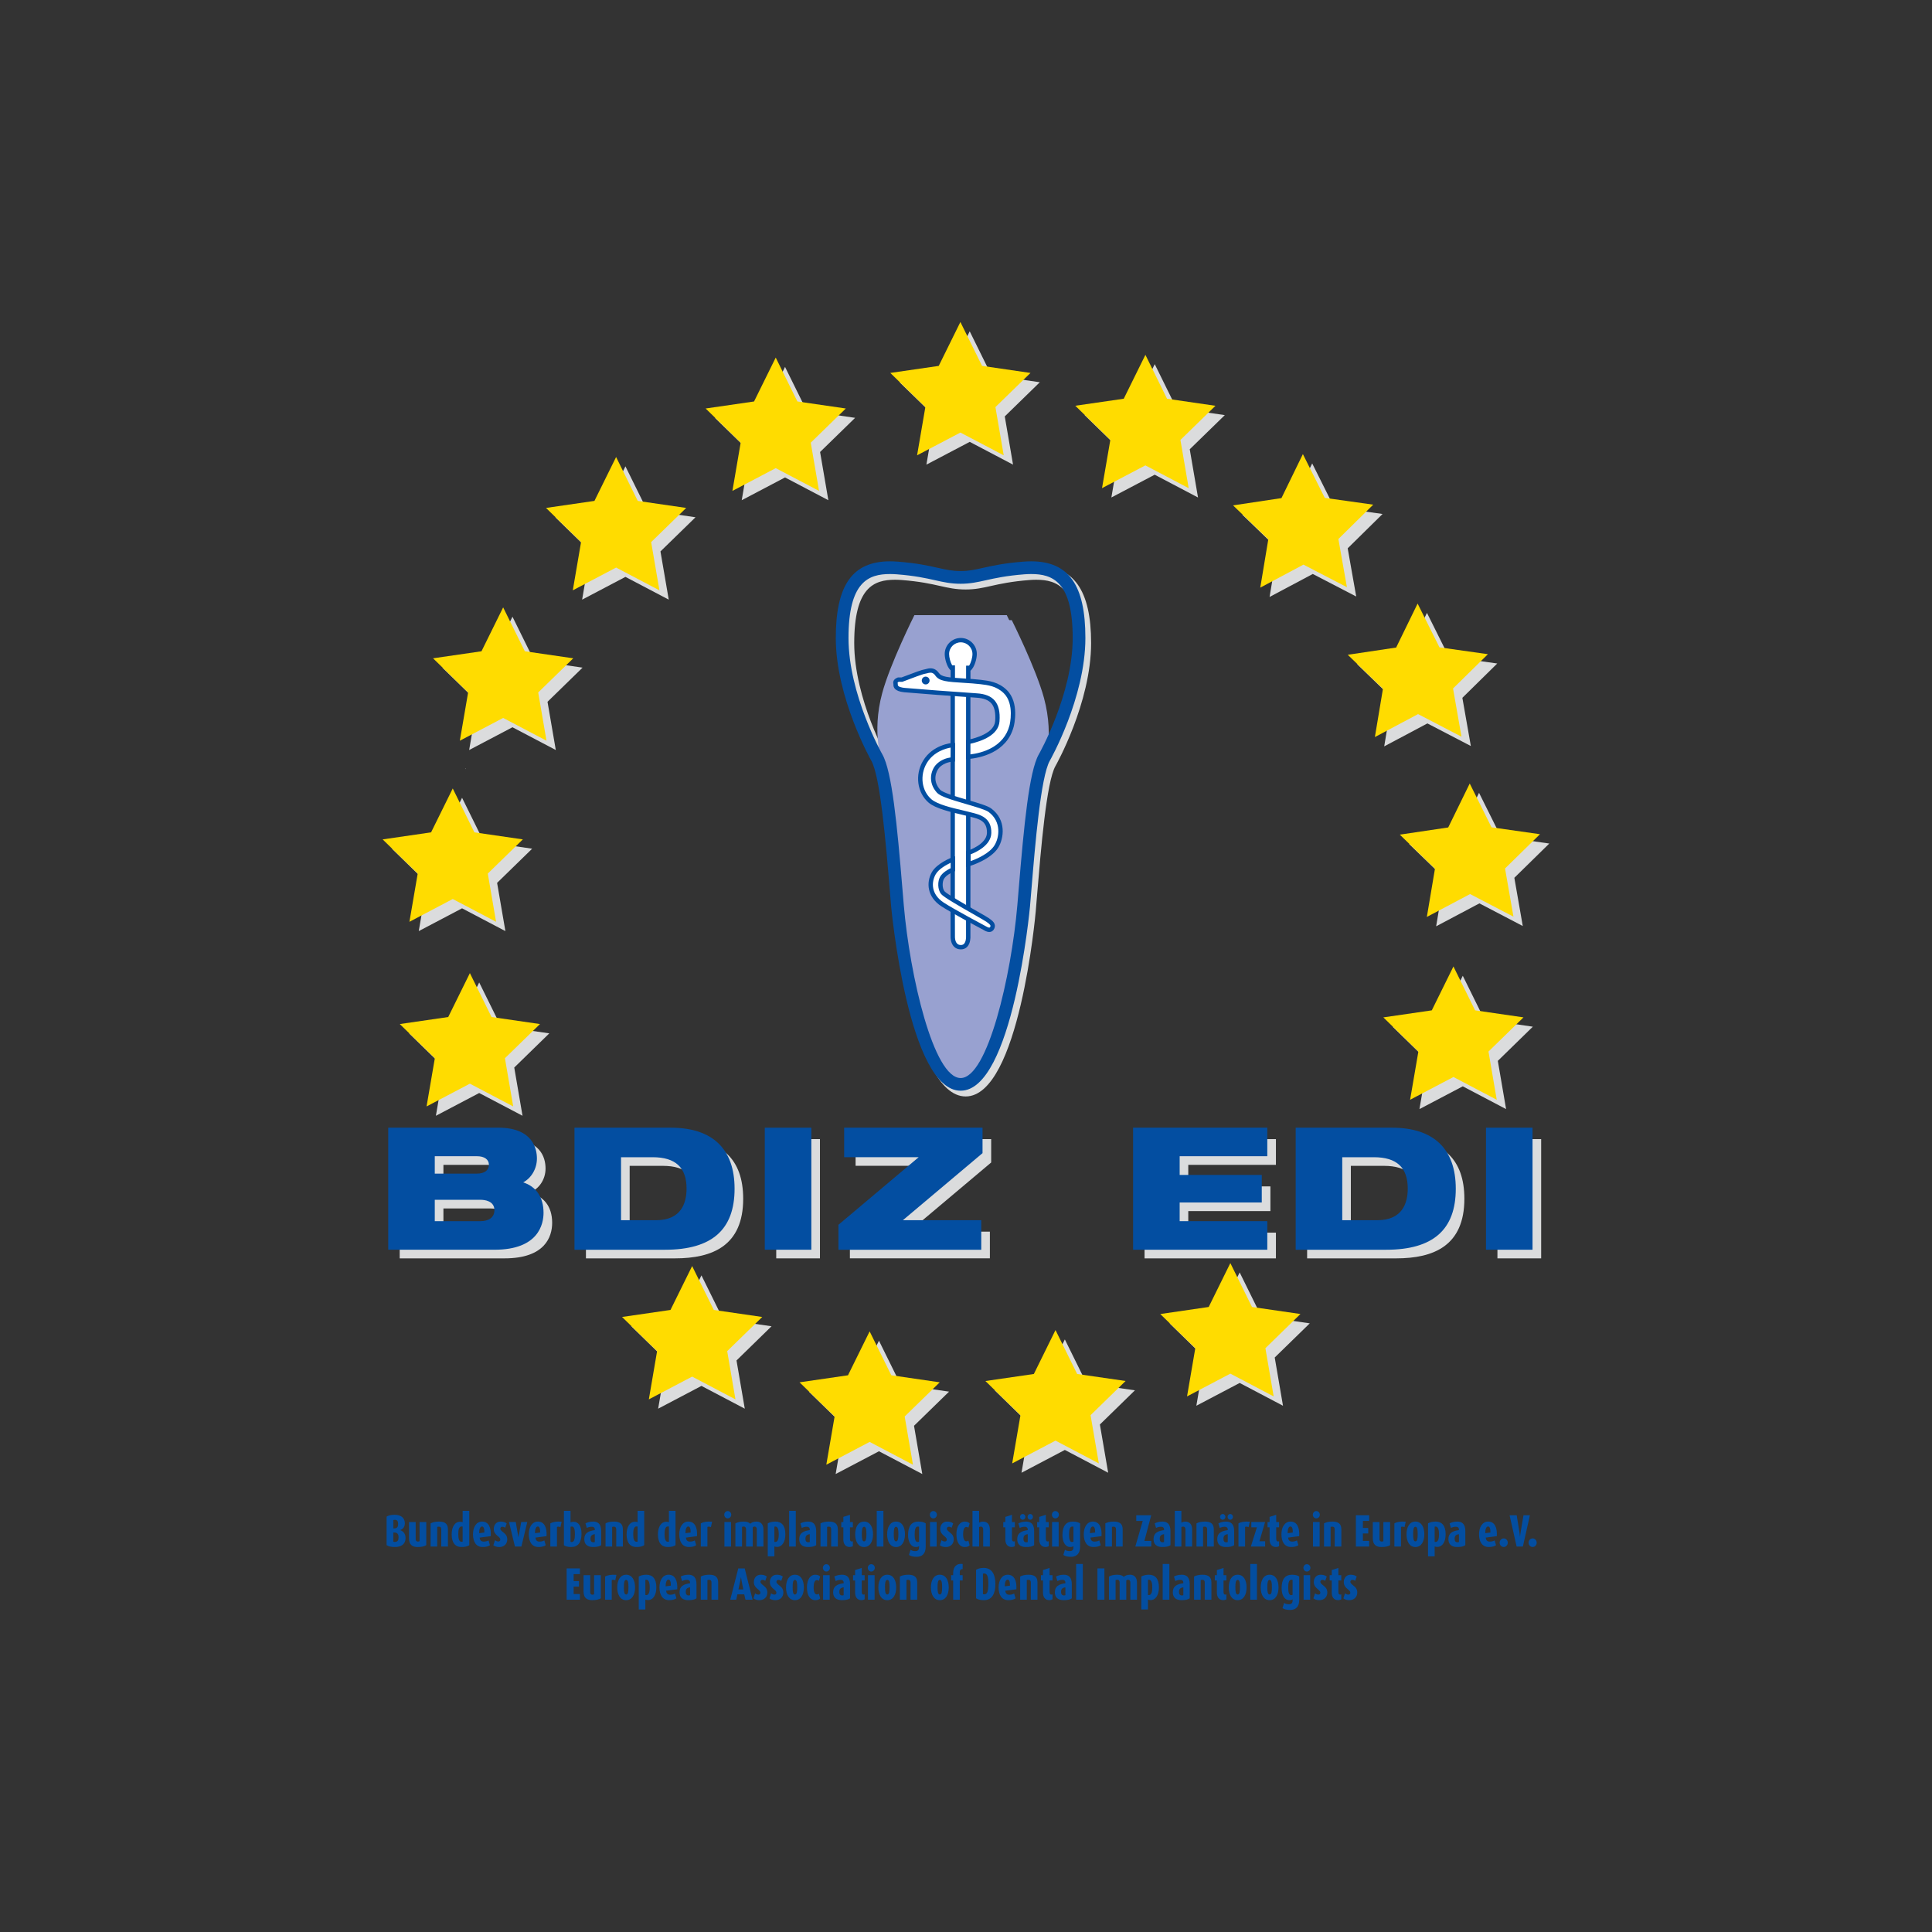 <?xml version="1.0" encoding="UTF-8" standalone="no"?> <svg xmlns="http://www.w3.org/2000/svg" xmlns:xlink="http://www.w3.org/1999/xlink" xmlns:serif="http://www.serif.com/" width="100%" height="100%" viewBox="0 0 900 900" version="1.1" xml:space="preserve" style="fill-rule:evenodd;clip-rule:evenodd;stroke-linejoin:round;stroke-miterlimit:2;"><rect x="0" y="0" width="900" height="900" fill="#333333" stroke="none"/> <g id="ArtBoard1" transform="matrix(3,0,0,3,0,0)"> <rect x="0" y="0" width="300" height="300" style="fill:none;"></rect> <g id="Ebene-1" serif:id="Ebene 1" transform="matrix(2.401,0,0,2.401,59.418,50)"> <g transform="matrix(1,0,0,1,5.379,28.911)"> <path d="M0,-0.026C-0.002,-0.017 -0.005,-0.009 -0.007,0C-0.019,-0.006 -0.03,-0.012 -0.041,-0.018C-0.028,-0.02 -0.014,-0.023 0,-0.026" style="fill:white;fill-rule:nonzero;"></path> </g> <g transform="matrix(1,0,0,1,40.688,49.629)"> <path d="M0,-30.346C0,-30.346 1.56,-27.237 2.084,-25.305C2.791,-22.687 2.061,-20.754 2.061,-20.754C2.061,-20.754 1.045,-7.662 -0.317,-3.244C-0.637,-2.212 -1.791,-0.026 -2.991,0L-2.984,0C-4.184,-0.026 -5.337,-2.212 -5.657,-3.244C-7.02,-7.662 -8.043,-20.754 -8.043,-20.754C-8.043,-20.754 -8.766,-22.687 -8.057,-25.305C-7.534,-27.237 -5.974,-30.346 -5.974,-30.346" style="fill:rgb(152,161,208);fill-rule:nonzero;"></path> </g> <g transform="matrix(1,0,0,1,33.136,49.173)"> <path d="M0,-32.503C-1.37,-32.503 -2.638,-32.007 -2.638,-28.411C-2.638,-24.771 -0.479,-20.948 -0.457,-20.91C0.175,-19.804 0.508,-16.317 0.847,-12.213C0.879,-11.832 0.909,-11.469 0.938,-11.131C1.336,-6.483 2.91,-0.001 4.569,-0.001C6.288,-0.001 7.801,-6.582 8.189,-11.13C8.219,-11.475 8.25,-11.845 8.282,-12.233C8.621,-16.328 8.954,-19.807 9.584,-20.91C9.605,-20.949 11.77,-24.775 11.77,-28.411C11.77,-32.007 10.501,-32.503 9.131,-32.503C8.996,-32.503 8.854,-32.497 8.704,-32.486C7.518,-32.394 6.792,-32.232 6.209,-32.102C5.663,-31.979 5.191,-31.874 4.569,-31.874C3.928,-31.874 3.453,-31.98 2.902,-32.104C2.325,-32.234 1.607,-32.395 0.427,-32.486C0.278,-32.497 0.135,-32.503 0,-32.503M4.569,0.913C1.093,0.913 0.038,-10.933 0.028,-11.052C-0.001,-11.391 -0.031,-11.756 -0.063,-12.138C-0.304,-15.045 -0.667,-19.437 -1.25,-20.457C-1.273,-20.497 -3.551,-24.532 -3.551,-28.411C-3.551,-31.826 -2.423,-33.416 0,-33.416C0.158,-33.416 0.325,-33.41 0.497,-33.396C1.743,-33.301 2.496,-33.131 3.102,-32.995C3.64,-32.874 4.029,-32.787 4.569,-32.787C5.09,-32.787 5.475,-32.874 6.01,-32.993C6.621,-33.13 7.383,-33.3 8.635,-33.396C8.807,-33.41 8.973,-33.416 9.131,-33.416C11.555,-33.416 12.682,-31.826 12.682,-28.411C12.682,-24.535 10.4,-20.497 10.377,-20.457C9.796,-19.44 9.434,-15.058 9.192,-12.158C9.16,-11.769 9.129,-11.397 9.1,-11.052C9.09,-10.933 8.036,0.913 4.569,0.913" style="fill:rgb(219,220,221);fill-rule:nonzero;"></path> </g> <g transform="matrix(1,0,0,1,37.198,22.125)"> <path d="M0,0.405L0,1.63L1.002,1.616L1.002,0.426L1.002,0.685C1.25,0.525 1.413,-0.012 1.413,-0.328C1.413,-0.823 1.011,-1.225 0.516,-1.225C0.021,-1.225 -0.381,-0.823 -0.381,-0.328C-0.381,-0.025 -0.231,0.502 -0.001,0.664" style="fill:white;fill-rule:nonzero;"></path> </g> <g transform="matrix(1,0,0,1,37.158,22.128)"> <path d="M0,0.402L0.182,0.402L0.182,1.484L0.9,1.474L0.9,0.423L1.095,0.422C1.22,0.225 1.312,-0.102 1.312,-0.331C1.312,-0.747 0.973,-1.086 0.556,-1.086C0.14,-1.086 -0.199,-0.747 -0.199,-0.331C-0.199,-0.11 -0.115,0.207 0,0.402M-0.101,1.771L-0.101,0.728C-0.347,0.495 -0.482,-0.028 -0.482,-0.331C-0.482,-0.903 -0.016,-1.369 0.556,-1.369C1.129,-1.369 1.595,-0.903 1.595,-0.331C1.595,-0.018 1.449,0.519 1.184,0.753L1.184,1.753" style="fill:rgb(3,78,161);fill-rule:nonzero;"></path> </g> <g transform="matrix(1,0,0,1,38.196,38.307)"> <path d="M0,-6.265L-1.005,-6.486L-1.005,-0.36L0,0.221" style="fill:white;fill-rule:nonzero;"></path> </g> <g transform="matrix(1,0,0,1,37.333,32.553)"> <path d="M0,5.312L0.723,5.73L0.723,-0.397L0,-0.556L0,5.312ZM1.006,6.22L-0.283,5.476L-0.283,-0.908L1.006,-0.625" style="fill:rgb(3,78,161);fill-rule:nonzero;"></path> </g> <g transform="matrix(1,0,0,1,38.196,31.592)"> <path d="M0,-7.445L-1.005,-7.445L-1.005,-0.287L0,0" style="fill:white;fill-rule:nonzero;"></path> </g> <g transform="matrix(1,0,0,1,37.333,24.586)"> <path d="M0,6.612L0.723,6.818L0.723,-0.298L0,-0.298L0,6.612ZM1.006,7.193L-0.283,6.826L-0.283,-0.581L1.006,-0.581" style="fill:rgb(3,78,161);fill-rule:nonzero;"></path> </g> <g transform="matrix(-0.886,-0.463,-0.463,0.886,36.947,39.93)"> <path d="M-0.607,-1.536L0.527,-1.536L-0.294,0.027C-0.294,0.027 -0.582,0.625 -1.067,0.376C-1.527,0.141 -1.169,-0.46 -1.169,-0.46" style="fill:white;fill-rule:nonzero;"></path> </g> <g transform="matrix(1,0,0,1,37.333,40.431)"> <path d="M0,-1.873L0.004,-0.342C0.004,-0.334 -0.002,-0.057 0.142,0.091C0.202,0.153 0.283,0.185 0.387,0.185L0.39,0.327L0.39,0.185C0.475,0.185 0.542,0.159 0.592,0.106C0.712,-0.021 0.727,-0.279 0.723,-0.359L0.722,-1.496L0,-1.873ZM0.39,0.468L0.385,0.468C0.202,0.467 0.052,0.406 -0.063,0.286C-0.289,0.05 -0.279,-0.33 -0.279,-0.346L-0.285,-2.341L1.005,-1.667L1.005,-0.367C1.008,-0.331 1.021,0.064 0.798,0.3C0.694,0.41 0.553,0.468 0.39,0.468" style="fill:rgb(3,78,161);fill-rule:nonzero;"></path> </g> <g transform="matrix(1,0,0,1,38.196,23.666)"> <path d="M0,3.818C0.601,3.696 1.82,3.342 1.883,2.474C1.966,1.314 1.498,0.873 0.543,0.815C-0.412,0.756 -3.7,0.506 -4.133,0.462C-4.566,0.418 -4.711,0.279 -4.696,0.103C-4.689,0.026 -4.791,-0.11 -4.52,-0.213L-4.288,-0.213C-4.017,-0.316 -2.974,-0.72 -2.812,-0.735C-2.65,-0.749 -2.297,-0.962 -2.02,-0.566C-1.792,-0.243 -1.365,-0.213 -0.185,-0.139C0.01,-0.128 0.375,-0.109 0.8,-0.059C1.326,0.003 1.896,0.077 2.393,0.559C3.104,1.251 2.875,2.51 2.808,2.775C2.388,4.409 0.668,4.721 0,4.78" style="fill:white;fill-rule:nonzero;"></path> </g> <g transform="matrix(1,0,0,1,38.339,23.722)"> <path d="M0,3.876L0,4.566C0.74,4.474 2.162,4.111 2.527,2.683C2.532,2.67 2.872,1.304 2.152,0.604C1.682,0.148 1.129,0.083 0.641,0.025C0.262,-0.02 -0.072,-0.039 -0.272,-0.051L-0.334,-0.055C-1.552,-0.131 -2.008,-0.159 -2.277,-0.541C-2.389,-0.699 -2.497,-0.719 -2.58,-0.719C-2.655,-0.719 -2.732,-0.699 -2.8,-0.68C-2.85,-0.667 -2.897,-0.654 -2.942,-0.65C-3.068,-0.637 -3.954,-0.3 -4.246,-0.188L-4.404,-0.128L-4.635,-0.128C-4.716,-0.095 -4.713,-0.081 -4.705,-0.034C-4.7,-0.007 -4.694,0.024 -4.697,0.059C-4.709,0.198 -4.429,0.248 -4.261,0.265C-3.838,0.308 -0.556,0.558 0.409,0.617C0.941,0.65 1.318,0.8 1.561,1.076C1.82,1.373 1.925,1.815 1.881,2.427C1.816,3.321 0.723,3.714 0,3.876M-0.283,4.878L-0.283,3.646L-0.17,3.623C0.343,3.518 1.543,3.191 1.6,2.407C1.637,1.874 1.555,1.499 1.348,1.263C1.158,1.046 0.846,0.928 0.393,0.9C-0.575,0.84 -3.865,0.59 -4.29,0.547C-4.891,0.485 -4.996,0.234 -4.979,0.034C-4.98,0.033 -4.982,0.025 -4.983,0.016C-4.998,-0.064 -5.036,-0.279 -4.712,-0.402L-4.688,-0.411L-4.456,-0.411L-4.347,-0.453C-3.594,-0.74 -3.101,-0.92 -2.967,-0.932C-2.941,-0.934 -2.91,-0.944 -2.873,-0.954C-2.793,-0.975 -2.693,-1.002 -2.58,-1.002C-2.365,-1.002 -2.185,-0.902 -2.046,-0.703C-1.863,-0.445 -1.511,-0.412 -0.317,-0.337L-0.256,-0.333C-0.053,-0.322 0.287,-0.302 0.674,-0.256C1.18,-0.196 1.811,-0.122 2.35,0.401C3.186,1.215 2.818,2.691 2.803,2.754C2.363,4.463 0.605,4.799 -0.129,4.864" style="fill:rgb(3,78,161);fill-rule:nonzero;"></path> </g> <g transform="matrix(0,1,1,0,35.444,23.259)"> <path d="M0.252,-0.254C0.113,-0.254 0.001,-0.141 0.001,-0.002C0.001,0.139 0.113,0.252 0.252,0.252C0.392,0.252 0.504,0.139 0.504,-0.002C0.504,-0.141 0.392,-0.254 0.252,-0.254" style="fill:rgb(3,78,161);fill-rule:nonzero;"></path> </g> <g transform="matrix(1,0,0,1,37.172,35.388)"> <path d="M0,-7.697C0,-7.697 -1.182,-7.611 -1.776,-6.613C-2.298,-5.737 -2.118,-4.662 -1.446,-4.088C-0.919,-3.635 0.506,-3.39 1.042,-3.243C1.578,-3.095 2.401,-3.015 2.376,-2.017C2.354,-1.161 1.039,-0.737 1.039,-0.737L1.039,0C1.039,0 2.392,-0.398 2.849,-1.151C3.156,-1.657 3.367,-2.791 2.427,-3.489C1.953,-3.84 -0.53,-4.31 -0.896,-4.718C-1.475,-5.362 -1.21,-6.051 -0.965,-6.326C-0.58,-6.757 0.023,-6.773 0.023,-6.773L0.028,-7.697" style="fill:white;fill-rule:nonzero;"></path> </g> <g transform="matrix(1,0,0,1,38.352,28.377)"> <path d="M0,6.374L0,6.814C0.373,6.68 1.219,6.325 1.547,5.787C1.848,5.29 2.01,4.267 1.161,3.636C0.965,3.491 0.317,3.302 -0.309,3.119C-1.305,2.829 -1.972,2.621 -2.182,2.387C-2.798,1.703 -2.561,0.938 -2.251,0.59C-1.943,0.246 -1.516,0.141 -1.299,0.11L-1.295,-0.528C-1.593,-0.475 -2.395,-0.27 -2.835,0.471C-3.306,1.26 -3.177,2.268 -2.535,2.816C-2.143,3.152 -1.177,3.377 -0.538,3.526C-0.365,3.566 -0.214,3.601 -0.1,3.632C-0.045,3.648 0.017,3.663 0.078,3.678C0.59,3.804 1.361,3.994 1.336,4.998C1.316,5.807 0.322,6.251 0,6.374M-0.284,7.201L-0.284,6.171L-0.186,6.14C-0.173,6.136 1.034,5.736 1.053,4.991C1.073,4.215 0.533,4.082 0.01,3.953C-0.055,3.937 -0.117,3.921 -0.176,3.905C-0.286,3.875 -0.433,3.841 -0.602,3.801C-1.268,3.647 -2.274,3.412 -2.72,3.031C-3.464,2.395 -3.619,1.232 -3.079,0.326C-2.454,-0.723 -1.243,-0.823 -1.191,-0.827L-1.011,-0.827L-1.017,0.375L-1.154,0.379C-1.159,0.379 -1.703,0.401 -2.039,0.779C-2.206,0.966 -2.52,1.587 -1.972,2.198C-1.8,2.39 -0.929,2.643 -0.229,2.847C0.48,3.054 1.094,3.233 1.33,3.409C2.33,4.152 2.142,5.352 1.789,5.934C1.307,6.724 -0.045,7.13 -0.102,7.147" style="fill:rgb(3,78,161);fill-rule:nonzero;"></path> </g> <g transform="matrix(1,0,0,1,37.2,39.767)"> <path d="M0,-4.686C0,-4.686 -0.939,-4.325 -1.24,-3.783C-1.536,-3.248 -1.585,-2.372 -0.659,-1.771C0.05,-1.309 2.1,-0.221 2.1,-0.221C2.1,-0.221 2.431,0 2.548,-0.265C2.647,-0.488 2.474,-0.61 2.249,-0.773C2.02,-0.934 -0.419,-2.259 -0.645,-2.534C-0.851,-2.784 -0.832,-3.257 -0.704,-3.488C-0.521,-3.818 0,-4.025 0,-4.025" style="fill:white;fill-rule:nonzero;"></path> </g> <g transform="matrix(1,0,0,1,37.059,39.352)"> <path d="M0,-4.054C-0.279,-3.922 -0.782,-3.647 -0.975,-3.299C-1.253,-2.797 -1.279,-2.018 -0.441,-1.474C0.255,-1.021 2.288,0.058 2.307,0.069C2.344,0.092 2.43,0.139 2.496,0.139C2.525,0.139 2.542,0.132 2.56,0.093C2.604,-0.006 2.566,-0.056 2.31,-0.239C2.24,-0.289 1.928,-0.467 1.569,-0.672C0.468,-1.301 -0.455,-1.837 -0.613,-2.029C-0.849,-2.315 -0.847,-2.852 -0.686,-3.141C-0.529,-3.426 -0.169,-3.622 0,-3.702L0,-4.054ZM2.496,0.422C2.333,0.422 2.18,0.323 2.163,0.312C2.092,0.275 0.111,-0.777 -0.595,-1.236C-1.533,-1.846 -1.586,-2.78 -1.222,-3.436C-0.9,-4.017 0.05,-4.387 0.091,-4.403L0.283,-4.476L0.283,-3.514L0.194,-3.478C0.062,-3.425 -0.309,-3.237 -0.439,-3.004C-0.538,-2.825 -0.563,-2.413 -0.395,-2.209C-0.257,-2.041 1.022,-1.311 1.71,-0.918C2.146,-0.669 2.396,-0.525 2.471,-0.472C2.704,-0.306 2.963,-0.12 2.818,0.208C2.758,0.346 2.643,0.422 2.496,0.422" style="fill:rgb(3,78,161);fill-rule:nonzero;"></path> </g> <g transform="matrix(1,0,0,1,37.967,9.225)"> <path d="M0,-8.622L1.401,-5.784L4.533,-5.329L2.267,-3.119L2.802,0L0.001,-1.473L-2.801,0L-2.266,-3.119L-4.533,-5.328L-1.401,-5.784" style="fill:rgb(219,220,221);fill-rule:nonzero;"></path> </g> <g transform="matrix(1,0,0,1,26.023,11.526)"> <path d="M0,-8.622L1.401,-5.784L4.533,-5.328L2.267,-3.119L2.802,0L0,-1.473L-2.801,0L-2.266,-3.119L-4.533,-5.328L-1.401,-5.784" style="fill:rgb(219,220,221);fill-rule:nonzero;"></path> </g> <g transform="matrix(1,0,0,1,15.701,17.957)"> <path d="M0,-8.623L1.401,-5.785L4.533,-5.329L2.266,-3.12L2.802,-0.001L0,-1.473L-2.801,0L-2.266,-3.12L-4.533,-5.329L-1.401,-5.784" style="fill:rgb(219,220,221);fill-rule:nonzero;"></path> </g> <g transform="matrix(1,0,0,1,8.396,27.682)"> <path d="M0,-8.623L1.401,-5.785L4.533,-5.329L2.266,-3.12L2.802,-0.001L0,-1.473L-2.802,0L-2.266,-3.12L-4.533,-5.329L-1.401,-5.785" style="fill:rgb(219,220,221);fill-rule:nonzero;"></path> </g> <g transform="matrix(1,0,0,1,5.136,39.392)"> <path d="M0,-8.622L1.401,-5.784L4.533,-5.329L2.266,-3.119L2.802,0L0,-1.473L-2.801,0L-2.267,-3.119L-4.533,-5.328L-1.401,-5.784" style="fill:rgb(219,220,221);fill-rule:nonzero;"></path> </g> <g transform="matrix(1,0,0,1,6.244,51.336)"> <path d="M0,-8.623L1.401,-5.785L4.533,-5.33L2.267,-3.12L2.802,-0.001L0,-1.473L-2.801,0L-2.266,-3.12L-4.533,-5.329L-1.401,-5.784" style="fill:rgb(219,220,221);fill-rule:nonzero;"></path> </g> <g transform="matrix(1,0,0,1,20.618,70.279)"> <path d="M0,-8.621L1.401,-5.785L4.533,-5.33L2.267,-3.119L2.802,0L0,-1.473L-2.801,0L-2.266,-3.119L-4.533,-5.328L-1.401,-5.785" style="fill:rgb(219,220,221);fill-rule:nonzero;"></path> </g> <g transform="matrix(1,0,0,1,32.098,74.505)"> <path d="M0,-8.622L1.401,-5.784L4.533,-5.328L2.267,-3.12L2.802,0L0,-1.472L-2.801,0L-2.266,-3.119L-4.533,-5.328L-1.401,-5.784" style="fill:rgb(219,220,221);fill-rule:nonzero;"></path> </g> <g transform="matrix(1,0,0,1,44.119,74.422)"> <path d="M0,-8.623L1.4,-5.785L4.532,-5.33L2.267,-3.12L2.802,-0.001L0,-1.475L-2.802,0L-2.267,-3.12L-4.533,-5.329L-1.401,-5.784" style="fill:rgb(219,220,221);fill-rule:nonzero;"></path> </g> <g transform="matrix(1,0,0,1,55.426,70.089)"> <path d="M0,-8.622L1.399,-5.783L4.533,-5.329L2.267,-3.12L2.802,0L0,-1.474L-2.802,0L-2.267,-3.119L-4.532,-5.329L-1.401,-5.783" style="fill:rgb(219,220,221);fill-rule:nonzero;"></path> </g> <g transform="matrix(1,0,0,1,69.855,50.904)"> <path d="M0,-8.623L1.4,-5.785L4.531,-5.33L2.266,-3.119L2.801,0L0,-1.473L-2.802,0L-2.268,-3.119L-4.533,-5.328L-1.402,-5.785" style="fill:rgb(219,220,221);fill-rule:nonzero;"></path> </g> <g transform="matrix(1,0,0,1,75.45,35.803)"> <path d="M0,-2.074L-2.26,0.142L-1.715,3.261L-4.52,1.796L-7.318,3.279L-6.793,0.156L-9.065,-2.046L-5.936,-2.51L-4.543,-5.353L-3.133,-2.52" style="fill:rgb(219,220,221);fill-rule:nonzero;"></path> </g> <g transform="matrix(1,0,0,1,72.084,24.172)"> <path d="M0,-2.086L-2.256,0.133L-1.708,3.25L-4.517,1.789L-7.311,3.274L-6.789,0.152L-9.065,-2.048L-5.935,-2.516L-4.546,-5.36L-3.134,-2.528" style="fill:rgb(219,220,221);fill-rule:nonzero;"></path> </g> <g transform="matrix(1,0,0,1,64.667,14.513)"> <path d="M0,-2.097L-2.255,0.124L-1.704,3.24L-4.514,1.782L-7.307,3.27L-6.788,0.147L-9.066,-2.05L-5.938,-2.522L-4.551,-5.367L-3.135,-2.536" style="fill:rgb(219,220,221);fill-rule:nonzero;"></path> </g> <g transform="matrix(1,0,0,1,49.933,11.35)"> <path d="M0,-8.623L1.4,-5.784L4.532,-5.328L2.264,-3.119L2.799,0L-0.003,-1.474L-2.805,-0.001L-2.269,-3.121L-4.535,-5.331L-1.402,-5.785" style="fill:rgb(219,220,221);fill-rule:nonzero;"></path> </g> <g transform="matrix(1,0,0,1,6.971,54.509)"> <path d="M0,4.385C0.594,4.385 0.998,4.093 0.998,3.585C0.998,3.078 0.594,2.82 0,2.82L-3.041,2.82L-3.041,4.385L0,4.385ZM-3.041,1.308L-0.226,1.308C0.38,1.308 0.642,1.005 0.642,0.648C0.642,0.304 0.38,0 -0.226,0L-3.041,0L-3.041,1.308ZM-5.869,-1.663L1.152,-1.663C3.208,-1.663 3.564,-0.508 3.564,0.239C3.564,0.961 3.125,1.587 2.519,1.792L2.519,1.816C3.41,1.998 3.992,2.657 3.992,3.747C3.992,4.666 3.517,6.048 0.915,6.048L-5.869,6.048" style="fill:rgb(219,220,221);fill-rule:nonzero;"></path> </g> <g transform="matrix(1,0,0,1,15.975,54.575)"> <path d="M0,4.253L2.365,4.253C3.98,4.253 4.419,3.174 4.419,2.116C4.419,0.68 3.647,-0.001 2.139,-0.001L0,-0.001L0,4.253ZM-2.828,-1.729L3.303,-1.729C5.929,-1.729 7.342,-0.443 7.342,2.126C7.342,5.161 5.37,5.982 2.935,5.982L-2.828,5.982" style="fill:rgb(219,220,221);fill-rule:nonzero;"></path> </g> <g transform="matrix(1,0,0,1,0,30.107)"> <rect x="25.454" y="22.738" width="2.827" height="7.712" style="fill:rgb(219,220,221);"></rect> </g> <g transform="matrix(1,0,0,1,30.218,54.325)"> <path d="M0,4.751L5.347,0.247L0.368,0.247L0.368,-1.48L9.137,-1.48L9.137,0.032L3.826,4.503L9.053,4.503L9.053,6.231L0,6.231" style="fill:rgb(219,220,221);fill-rule:nonzero;"></path> </g> <g transform="matrix(1,0,0,1,49.274,60.558)"> <path d="M0,-7.712L8.496,-7.712L8.496,-6.048L2.828,-6.048L2.828,-4.655L8.14,-4.655L8.14,-3.057L2.828,-3.057L2.828,-1.664L8.496,-1.664L8.496,0L0,0" style="fill:rgb(219,220,221);fill-rule:nonzero;"></path> </g> <g transform="matrix(1,0,0,1,62.616,54.575)"> <path d="M0,4.253L2.363,4.253C3.98,4.253 4.418,3.174 4.418,2.116C4.418,0.68 3.646,-0.001 2.138,-0.001L0,-0.001L0,4.253ZM-2.828,-1.729L3.303,-1.729C5.929,-1.729 7.342,-0.443 7.342,2.126C7.342,5.161 5.369,5.982 2.934,5.982L-2.828,5.982" style="fill:rgb(219,220,221);fill-rule:nonzero;"></path> </g> <g transform="matrix(1,0,0,1,0,30.107)"> <rect x="72.096" y="22.738" width="2.828" height="7.712" style="fill:rgb(219,220,221);"></rect> </g> <g transform="matrix(1,0,0,1,40.364,49.304)"> <path d="M0,-30.345C0,-30.345 1.559,-27.235 2.082,-25.305C2.791,-22.686 2.061,-20.753 2.061,-20.753C2.061,-20.753 1.047,-7.662 -0.318,-3.243C-0.637,-2.211 -1.791,-0.025 -2.99,0L-2.983,0C-4.184,-0.025 -5.337,-2.211 -5.656,-3.243C-7.021,-7.662 -8.045,-20.753 -8.045,-20.753C-8.045,-20.753 -8.767,-22.686 -8.056,-25.305C-7.533,-27.235 -5.975,-30.345 -5.975,-30.345" style="fill:rgb(152,161,208);fill-rule:nonzero;"></path> </g> <g transform="matrix(1,0,0,1,32.812,48.893)"> <path d="M0,-32.593C-1.394,-32.593 -2.684,-32.092 -2.684,-28.456C-2.684,-24.808 -0.519,-20.97 -0.497,-20.932C0.131,-19.835 0.462,-16.354 0.801,-12.257C0.833,-11.875 0.863,-11.51 0.892,-11.171C1.284,-6.605 2.818,0.002 4.569,0.002C6.313,0.002 7.843,-6.605 8.235,-11.171C8.265,-11.51 8.294,-11.875 8.326,-12.257C8.665,-16.354 8.998,-19.835 9.624,-20.932C9.647,-20.97 11.815,-24.804 11.815,-28.456C11.815,-32.092 10.525,-32.593 9.13,-32.593C8.994,-32.593 8.85,-32.587 8.7,-32.576C7.511,-32.484 6.783,-32.321 6.2,-32.191C5.655,-32.069 5.185,-31.964 4.569,-31.964C3.933,-31.964 3.46,-32.07 2.911,-32.193C2.333,-32.323 1.613,-32.485 0.431,-32.576C0.281,-32.587 0.136,-32.593 0,-32.593M4.569,0.822C1.19,0.822 0.083,-10.982 0.073,-11.1C0.044,-11.441 0.014,-11.806 -0.018,-12.189C-0.259,-15.099 -0.623,-19.496 -1.211,-20.524C-1.234,-20.565 -3.506,-24.592 -3.506,-28.456C-3.506,-31.885 -2.425,-33.415 0,-33.415C0.157,-33.415 0.323,-33.408 0.493,-33.395C1.735,-33.3 2.487,-33.131 3.091,-32.995C3.613,-32.878 4.024,-32.786 4.569,-32.786C5.095,-32.786 5.483,-32.873 6.019,-32.993C6.63,-33.129 7.388,-33.299 8.636,-33.395C8.807,-33.408 8.974,-33.415 9.13,-33.415C11.556,-33.415 12.636,-31.885 12.636,-28.456C12.636,-24.588 10.361,-20.564 10.337,-20.524C9.751,-19.496 9.386,-15.099 9.146,-12.189C9.114,-11.806 9.083,-11.441 9.054,-11.1C9.044,-10.982 7.938,0.822 4.569,0.822" style="fill:rgb(3,78,161);fill-rule:nonzero;"></path> </g> <g transform="matrix(1,0,0,1,36.873,21.8)"> <path d="M0,0.405L0,1.63L1.001,1.616L1.001,0.426L1.003,0.685C1.249,0.525 1.413,-0.012 1.413,-0.328C1.413,-0.823 1.011,-1.225 0.516,-1.225C0.021,-1.225 -0.38,-0.823 -0.38,-0.328C-0.38,-0.025 -0.23,0.502 -0.001,0.664" style="fill:white;fill-rule:nonzero;"></path> </g> <g transform="matrix(1,0,0,1,36.833,21.802)"> <path d="M0,0.403L0.182,0.403L0.182,1.484L0.9,1.475L0.9,0.424L1.094,0.423C1.22,0.226 1.311,-0.101 1.311,-0.33C1.311,-0.746 0.972,-1.085 0.556,-1.085C0.139,-1.085 -0.199,-0.746 -0.199,-0.33C-0.199,-0.109 -0.115,0.208 0,0.403M-0.102,1.771L-0.102,0.729C-0.347,0.496 -0.482,-0.027 -0.482,-0.33C-0.482,-0.902 -0.016,-1.368 0.556,-1.368C1.129,-1.368 1.594,-0.902 1.594,-0.33C1.594,-0.017 1.449,0.52 1.183,0.754L1.183,1.754" style="fill:rgb(3,78,161);fill-rule:nonzero;"></path> </g> <g transform="matrix(1,0,0,1,37.872,37.982)"> <path d="M0,-6.264L-1.005,-6.485L-1.005,-0.36L0,0.221" style="fill:white;fill-rule:nonzero;"></path> </g> <g transform="matrix(1,0,0,1,37.008,32.229)"> <path d="M0,5.312L0.723,5.73L0.723,-0.397L0,-0.556L0,5.312ZM1.005,6.22L-0.283,5.476L-0.283,-0.908L1.005,-0.624" style="fill:rgb(3,78,161);fill-rule:nonzero;"></path> </g> <g transform="matrix(1,0,0,1,37.872,31.267)"> <path d="M0,-7.445L-1.005,-7.445L-1.005,-0.287L0,0" style="fill:white;fill-rule:nonzero;"></path> </g> <g transform="matrix(1,0,0,1,37.008,24.261)"> <path d="M0,6.613L0.723,6.818L0.723,-0.297L0,-0.297L0,6.613ZM1.005,7.193L-0.283,6.827L-0.283,-0.58L1.005,-0.58" style="fill:rgb(3,78,161);fill-rule:nonzero;"></path> </g> <g transform="matrix(-0.887,-0.462,-0.462,0.887,36.623,39.608)"> <path d="M-0.607,-1.539L0.526,-1.539L-0.294,0.025C-0.294,0.025 -0.581,0.624 -1.067,0.375C-1.526,0.14 -1.169,-0.461 -1.169,-0.461" style="fill:white;fill-rule:nonzero;"></path> </g> <g transform="matrix(1,0,0,1,37.008,40.107)"> <path d="M0,-1.873L0.004,-0.341C0.004,-0.334 -0.002,-0.058 0.142,0.091C0.203,0.154 0.283,0.185 0.387,0.185L0.39,0.327L0.39,0.185C0.475,0.185 0.541,0.159 0.592,0.106C0.712,-0.02 0.726,-0.273 0.722,-0.36L0.722,-1.496L0,-1.873ZM0.39,0.468L0.385,0.468C0.202,0.467 0.052,0.406 -0.063,0.286C-0.289,0.05 -0.279,-0.33 -0.279,-0.346L-0.284,-2.341L1.005,-1.668L1.005,-0.368C1.007,-0.332 1.022,0.063 0.798,0.3C0.694,0.41 0.553,0.468 0.39,0.468" style="fill:rgb(3,78,161);fill-rule:nonzero;"></path> </g> <g transform="matrix(1,0,0,1,37.873,23.342)"> <path d="M0,3.817C0.6,3.695 1.819,3.341 1.881,2.473C1.965,1.314 1.497,0.873 0.543,0.814C-0.411,0.755 -3.701,0.505 -4.134,0.462C-4.567,0.417 -4.712,0.278 -4.697,0.102C-4.69,0.025 -4.792,-0.111 -4.52,-0.214L-4.288,-0.214C-4.016,-0.317 -2.974,-0.721 -2.813,-0.735C-2.651,-0.75 -2.299,-0.962 -2.019,-0.566C-1.792,-0.243 -1.366,-0.214 -0.184,-0.141C0.009,-0.128 0.374,-0.11 0.799,-0.06C1.327,0.003 1.896,0.076 2.392,0.558C3.104,1.251 2.875,2.51 2.807,2.774C2.387,4.408 0.667,4.719 0,4.779" style="fill:white;fill-rule:nonzero;"></path> </g> <g transform="matrix(1,0,0,1,38.014,23.398)"> <path d="M0,3.876L-0.001,4.566C0.74,4.474 2.162,4.11 2.528,2.684C2.532,2.67 2.872,1.304 2.152,0.605C1.683,0.149 1.13,0.083 0.642,0.025C0.27,-0.018 -0.047,-0.037 -0.257,-0.05L-0.335,-0.055C-1.553,-0.13 -2.008,-0.158 -2.277,-0.54C-2.389,-0.699 -2.497,-0.719 -2.58,-0.719C-2.656,-0.719 -2.732,-0.698 -2.8,-0.68C-2.85,-0.666 -2.897,-0.654 -2.941,-0.649C-3.069,-0.637 -3.952,-0.3 -4.243,-0.189L-4.404,-0.128L-4.635,-0.128C-4.716,-0.095 -4.713,-0.081 -4.705,-0.034C-4.7,-0.007 -4.695,0.024 -4.698,0.059C-4.709,0.199 -4.429,0.248 -4.262,0.265C-3.838,0.308 -0.554,0.558 0.41,0.617C0.943,0.65 1.32,0.8 1.561,1.076C1.82,1.373 1.925,1.815 1.88,2.428C1.817,3.322 0.724,3.714 0,3.876M-0.283,4.878L-0.283,3.646L-0.17,3.623C0.343,3.518 1.542,3.191 1.599,2.408C1.638,1.874 1.556,1.499 1.349,1.262C1.159,1.046 0.847,0.928 0.393,0.9C-0.574,0.84 -3.865,0.59 -4.29,0.547C-4.89,0.486 -4.996,0.235 -4.98,0.035C-4.98,0.033 -4.982,0.025 -4.984,0.016C-4.998,-0.064 -5.036,-0.279 -4.712,-0.402L-4.687,-0.411L-4.456,-0.411L-4.344,-0.453C-3.593,-0.74 -3.1,-0.92 -2.967,-0.931C-2.942,-0.934 -2.91,-0.943 -2.874,-0.953C-2.794,-0.975 -2.693,-1.002 -2.58,-1.002C-2.365,-1.002 -2.185,-0.901 -2.045,-0.703C-1.863,-0.444 -1.511,-0.411 -0.317,-0.337L-0.24,-0.333C-0.04,-0.32 0.296,-0.3 0.675,-0.256C1.181,-0.196 1.811,-0.121 2.349,0.401C3.186,1.214 2.818,2.692 2.802,2.754C2.364,4.462 0.606,4.799 -0.13,4.865" style="fill:rgb(3,78,161);fill-rule:nonzero;"></path> </g> <g transform="matrix(0,1,1,0,35.119,22.935)"> <path d="M0.252,-0.253C0.112,-0.253 -0.001,-0.14 -0.001,-0.001C-0.001,0.139 0.112,0.252 0.252,0.252C0.391,0.252 0.504,0.139 0.504,-0.001C0.504,-0.14 0.391,-0.253 0.252,-0.253" style="fill:rgb(3,78,161);fill-rule:nonzero;"></path> </g> <g transform="matrix(1,0,0,1,36.847,35.064)"> <path d="M0,-7.697C0,-7.697 -1.182,-7.611 -1.777,-6.613C-2.298,-5.737 -2.118,-4.662 -1.447,-4.088C-0.918,-3.636 0.506,-3.39 1.042,-3.243C1.579,-3.095 2.401,-3.015 2.376,-2.017C2.354,-1.16 1.038,-0.737 1.038,-0.737L1.038,0C1.038,0 2.391,-0.399 2.848,-1.151C3.156,-1.658 3.366,-2.791 2.428,-3.489C1.953,-3.84 -0.53,-4.31 -0.896,-4.718C-1.475,-5.363 -1.211,-6.05 -0.965,-6.327C-0.581,-6.757 0.023,-6.774 0.023,-6.774L0.027,-7.697" style="fill:white;fill-rule:nonzero;"></path> </g> <g transform="matrix(1,0,0,1,38.027,28.052)"> <path d="M0,6.374L0,6.815C0.374,6.68 1.22,6.325 1.546,5.787C1.85,5.291 2.013,4.267 1.163,3.636C0.967,3.491 0.32,3.302 -0.306,3.12C-1.302,2.83 -1.97,2.622 -2.18,2.388C-2.795,1.703 -2.559,0.938 -2.25,0.591C-1.942,0.246 -1.514,0.141 -1.298,0.11L-1.294,-0.527C-1.592,-0.475 -2.393,-0.269 -2.834,0.472C-3.304,1.26 -3.175,2.268 -2.534,2.817C-2.141,3.153 -1.175,3.378 -0.536,3.526C-0.363,3.567 -0.212,3.602 -0.1,3.633C-0.043,3.648 0.017,3.663 0.08,3.679C0.591,3.805 1.363,3.995 1.337,4.999C1.317,5.808 0.324,6.251 0,6.374M-0.283,7.201L-0.283,6.171L-0.185,6.14C-0.172,6.136 1.035,5.737 1.055,4.992C1.074,4.215 0.535,4.082 0.012,3.953C-0.053,3.937 -0.115,3.922 -0.175,3.906C-0.284,3.876 -0.431,3.841 -0.601,3.802C-1.266,3.647 -2.273,3.413 -2.718,3.032C-3.462,2.395 -3.617,1.232 -3.078,0.327C-2.452,-0.723 -1.241,-0.823 -1.19,-0.826L-1.01,-0.827L-1.016,0.375L-1.152,0.38C-1.158,0.38 -1.702,0.402 -2.038,0.779C-2.205,0.967 -2.519,1.588 -1.97,2.199C-1.798,2.391 -0.927,2.644 -0.227,2.848C0.482,3.055 1.095,3.233 1.331,3.409C2.333,4.152 2.143,5.353 1.788,5.935C1.309,6.724 -0.044,7.13 -0.101,7.147" style="fill:rgb(3,78,161);fill-rule:nonzero;"></path> </g> <g transform="matrix(1,0,0,1,36.876,39.442)"> <path d="M0,-4.685C0,-4.685 -0.939,-4.324 -1.24,-3.781C-1.536,-3.247 -1.585,-2.371 -0.66,-1.77C0.051,-1.308 2.102,-0.22 2.102,-0.22C2.102,-0.22 2.432,0 2.548,-0.264C2.646,-0.487 2.475,-0.609 2.248,-0.771C2.021,-0.933 -0.418,-2.258 -0.645,-2.533C-0.851,-2.783 -0.832,-3.255 -0.704,-3.487C-0.521,-3.817 0,-4.024 0,-4.024" style="fill:white;fill-rule:nonzero;"></path> </g> <g transform="matrix(1,0,0,1,36.734,39.026)"> <path d="M0,-4.053C-0.278,-3.921 -0.781,-3.646 -0.974,-3.297C-1.252,-2.796 -1.279,-2.018 -0.441,-1.473C0.256,-1.02 2.289,0.06 2.309,0.07C2.346,0.094 2.431,0.14 2.497,0.14C2.526,0.14 2.542,0.133 2.56,0.094C2.604,-0.005 2.567,-0.055 2.309,-0.239C2.24,-0.288 1.927,-0.467 1.565,-0.674C0.467,-1.301 -0.455,-1.836 -0.612,-2.027C-0.855,-2.322 -0.846,-2.851 -0.686,-3.14C-0.528,-3.425 -0.169,-3.621 0,-3.701L0,-4.053ZM2.497,0.423C2.333,0.423 2.181,0.325 2.164,0.313C2.091,0.276 0.112,-0.776 -0.595,-1.235C-1.532,-1.844 -1.585,-2.779 -1.222,-3.435C-0.9,-4.016 0.051,-4.386 0.091,-4.402L0.283,-4.476L0.283,-3.512L0.194,-3.477C0.062,-3.424 -0.309,-3.237 -0.438,-3.003C-0.537,-2.824 -0.562,-2.411 -0.394,-2.207C-0.257,-2.041 1.02,-1.311 1.705,-0.919C2.145,-0.669 2.397,-0.524 2.471,-0.47C2.703,-0.305 2.964,-0.119 2.819,0.209C2.757,0.347 2.643,0.423 2.497,0.423" style="fill:rgb(3,78,161);fill-rule:nonzero;"></path> </g> <g transform="matrix(1,0,0,1,37.364,8.622)"> <path d="M0,-8.622L1.401,-5.784L4.534,-5.328L2.266,-3.119L2.802,0L0.001,-1.472L-2.801,0L-2.266,-3.119L-4.533,-5.328L-1.401,-5.783" style="fill:rgb(255,220,0);fill-rule:nonzero;"></path> </g> <g transform="matrix(1,0,0,1,25.421,10.924)"> <path d="M0,-8.624L1.401,-5.785L4.533,-5.33L2.266,-3.12L2.802,-0.001L0,-1.473L-2.801,0L-2.267,-3.12L-4.533,-5.33L-1.401,-5.784" style="fill:rgb(255,220,0);fill-rule:nonzero;"></path> </g> <g transform="matrix(1,0,0,1,15.098,17.354)"> <path d="M0,-8.622L1.4,-5.784L4.533,-5.329L2.267,-3.12L2.802,0L0,-1.473L-2.801,0L-2.267,-3.119L-4.533,-5.329L-1.401,-5.784" style="fill:rgb(255,220,0);fill-rule:nonzero;"></path> </g> <g transform="matrix(1,0,0,1,7.793,27.079)"> <path d="M0,-8.623L1.401,-5.785L4.534,-5.329L2.267,-3.12L2.803,0L0,-1.473L-2.801,0L-2.266,-3.12L-4.534,-5.329L-1.401,-5.784" style="fill:rgb(255,220,0);fill-rule:nonzero;"></path> </g> <g transform="matrix(1,0,0,1,4.533,38.791)"> <path d="M0,-8.623L1.401,-5.785L4.533,-5.33L2.267,-3.12L2.802,-0.001L0,-1.474L-2.801,0L-2.266,-3.12L-4.533,-5.329L-1.401,-5.785" style="fill:rgb(255,220,0);fill-rule:nonzero;"></path> </g> <g transform="matrix(1,0,0,1,5.642,50.732)"> <path d="M0,-8.623L1.401,-5.783L4.533,-5.328L2.266,-3.119L2.802,0L0,-1.473L-2.802,0L-2.267,-3.119L-4.534,-5.328L-1.401,-5.783" style="fill:rgb(255,220,0);fill-rule:nonzero;"></path> </g> <g transform="matrix(1,0,0,1,20.016,69.677)"> <path d="M0,-8.622L1.4,-5.784L4.533,-5.329L2.267,-3.12L2.801,0L0,-1.473L-2.801,0L-2.267,-3.12L-4.533,-5.329L-1.401,-5.784" style="fill:rgb(255,220,0);fill-rule:nonzero;"></path> </g> <g transform="matrix(1,0,0,1,31.495,73.902)"> <path d="M0,-8.623L1.401,-5.785L4.533,-5.328L2.266,-3.119L2.802,0L0,-1.474L-2.802,0L-2.266,-3.119L-4.533,-5.328L-1.401,-5.783" style="fill:rgb(255,220,0);fill-rule:nonzero;"></path> </g> <g transform="matrix(1,0,0,1,43.515,73.818)"> <path d="M0,-8.623L1.401,-5.783L4.533,-5.33L2.268,-3.119L2.803,0L0,-1.473L-2.801,0L-2.266,-3.119L-4.533,-5.328L-1.4,-5.783" style="fill:rgb(255,220,0);fill-rule:nonzero;"></path> </g> <g transform="matrix(1,0,0,1,54.823,69.486)"> <path d="M0,-8.623L1.4,-5.785L4.533,-5.33L2.267,-3.119L2.802,0L0,-1.474L-2.801,0L-2.267,-3.119L-4.532,-5.328L-1.4,-5.785" style="fill:rgb(255,220,0);fill-rule:nonzero;"></path> </g> <g transform="matrix(1,0,0,1,69.251,50.301)"> <path d="M0,-8.622L1.4,-5.784L4.531,-5.329L2.266,-3.119L2.801,0L0,-1.473L-2.803,0L-2.268,-3.119L-4.534,-5.328L-1.4,-5.784" style="fill:rgb(255,220,0);fill-rule:nonzero;"></path> </g> <g transform="matrix(1,0,0,1,74.848,35.197)"> <path d="M0,-2.071L-2.26,0.145L-1.715,3.262L-4.521,1.799L-7.317,3.28L-6.792,0.159L-9.066,-2.043L-5.935,-2.508L-4.543,-5.351L-3.134,-2.517" style="fill:rgb(255,220,0);fill-rule:nonzero;"></path> </g> <g transform="matrix(1,0,0,1,71.481,23.568)"> <path d="M0,-2.084L-2.256,0.134L-1.709,3.252L-4.517,1.79L-7.311,3.275L-6.789,0.153L-9.065,-2.046L-5.936,-2.514L-4.547,-5.359L-3.134,-2.527" style="fill:rgb(255,220,0);fill-rule:nonzero;"></path> </g> <g transform="matrix(1,0,0,1,64.064,13.91)"> <path d="M0,-2.097L-2.254,0.124L-1.703,3.24L-4.513,1.782L-7.306,3.27L-6.787,0.147L-9.066,-2.05L-5.936,-2.521L-4.55,-5.367L-3.135,-2.536" style="fill:rgb(255,220,0);fill-rule:nonzero;"></path> </g> <g transform="matrix(1,0,0,1,49.33,10.747)"> <path d="M0,-8.623L1.399,-5.784L4.53,-5.328L2.265,-3.119L2.799,0L-0.003,-1.474L-2.806,-0.002L-2.269,-3.121L-4.535,-5.331L-1.401,-5.785" style="fill:rgb(255,220,0);fill-rule:nonzero;"></path> </g> <g transform="matrix(1,0,0,1,6.321,53.859)"> <path d="M0,4.385C0.594,4.385 0.998,4.094 0.998,3.586C0.998,3.078 0.594,2.82 0,2.82L-3.041,2.82L-3.041,4.385L0,4.385ZM-3.041,1.308L-0.225,1.308C0.38,1.308 0.642,1.004 0.642,0.648C0.642,0.303 0.38,0 -0.225,0L-3.041,0L-3.041,1.308ZM-5.869,-1.662L1.153,-1.662C3.208,-1.662 3.565,-0.508 3.565,0.239C3.565,0.961 3.125,1.588 2.519,1.793L2.519,1.815C3.41,1.998 3.992,2.656 3.992,3.748C3.992,4.666 3.517,6.047 0.915,6.047L-5.869,6.047" style="fill:rgb(3,78,161);fill-rule:nonzero;"></path> </g> <g transform="matrix(1,0,0,1,3.371,57.028)"> <path d="M0,-1.952L2.725,-1.952C3.21,-1.952 3.501,-2.165 3.501,-2.52C3.501,-2.87 3.21,-3.077 2.725,-3.077L0,-3.077L0,-1.952ZM2.725,-1.77L-0.183,-1.77L-0.183,-3.261L2.725,-3.261C3.431,-3.261 3.683,-2.878 3.683,-2.52C3.683,-2.157 3.431,-1.77 2.725,-1.77M0,1.124L2.95,1.124C3.518,1.124 3.857,0.86 3.857,0.417C3.857,-0.192 3.223,-0.259 2.95,-0.259L0,-0.259L0,1.124ZM2.95,1.308L-0.183,1.308L-0.183,-0.441L2.95,-0.441C3.632,-0.441 4.039,-0.12 4.039,0.417C4.039,0.958 3.612,1.308 2.95,1.308M-2.827,2.788L3.865,2.788C6.463,2.788 6.851,1.403 6.851,0.579C6.851,-0.409 6.341,-1.081 5.451,-1.265L5.378,-1.279L5.378,-1.441L5.44,-1.462C6.019,-1.659 6.423,-2.263 6.423,-2.931C6.423,-3.606 6.122,-4.74 4.103,-4.74L-2.827,-4.74L-2.827,2.788ZM3.865,2.971L-3.01,2.971L-3.01,-4.923L4.103,-4.923C6.362,-4.923 6.606,-3.529 6.606,-2.931C6.606,-2.272 6.25,-1.667 5.717,-1.384C6.557,-1.12 7.034,-0.417 7.034,0.579C7.034,1.298 6.725,2.971 3.865,2.971" style="fill:rgb(3,78,161);fill-rule:nonzero;"></path> </g> <g transform="matrix(1,0,0,1,15.325,53.927)"> <path d="M0,4.253L2.364,4.253C3.981,4.253 4.42,3.173 4.42,2.115C4.42,0.679 3.647,-0.002 2.138,-0.002L0,-0.002L0,4.253ZM-2.828,-1.729L3.302,-1.729C5.929,-1.729 7.343,-0.444 7.343,2.125C7.343,5.16 5.37,5.982 2.935,5.982L-2.828,5.982" style="fill:rgb(3,78,161);fill-rule:nonzero;"></path> </g> <g transform="matrix(1,0,0,1,15.417,54.017)"> <path d="M0,4.072L2.273,4.072C3.896,4.072 4.237,2.959 4.237,2.025C4.237,0.662 3.521,-0.001 2.047,-0.001L0,-0.001L0,4.072ZM2.273,4.255L-0.183,4.255L-0.183,-0.183L2.047,-0.183C3.621,-0.183 4.42,0.559 4.42,2.025C4.42,2.858 4.141,4.255 2.273,4.255M-2.828,5.799L2.843,5.799C5.748,5.799 7.16,4.569 7.16,2.036C7.16,-0.462 5.831,-1.728 3.211,-1.728L-2.828,-1.728L-2.828,5.799ZM2.843,5.983L-3.011,5.983L-3.011,-1.911L3.211,-1.911C5.914,-1.911 7.343,-0.546 7.343,2.036C7.343,4.691 5.871,5.983 2.843,5.983" style="fill:rgb(3,78,161);fill-rule:nonzero;"></path> </g> <g transform="matrix(1,0,0,1,0,28.808)"> <rect x="24.805" y="23.389" width="2.828" height="7.709" style="fill:rgb(3,78,161);"></rect> </g> <g transform="matrix(1,0,0,1,0,28.81)"> <path d="M24.896,31.006L27.541,31.006L27.541,23.477L24.896,23.477L24.896,31.006ZM27.724,31.189L24.713,31.189L24.713,23.296L27.724,23.296L27.724,31.189Z" style="fill:rgb(3,78,161);fill-rule:nonzero;"></path> </g> <g transform="matrix(1,0,0,1,29.568,53.677)"> <path d="M0,4.752L5.347,0.248L0.368,0.248L0.368,-1.479L9.135,-1.479L9.135,0.032L3.826,4.503L9.053,4.503L9.053,6.231L0,6.231" style="fill:rgb(3,78,161);fill-rule:nonzero;"></path> </g> <g transform="matrix(1,0,0,1,29.66,52.289)"> <path d="M0,7.527L8.871,7.527L8.871,5.982L3.484,5.982L8.953,1.378L8.953,0L0.368,0L0.368,1.545L5.505,1.545L0,6.181L0,7.527ZM9.053,7.711L-0.183,7.711L-0.183,6.097L5.005,1.726L0.186,1.726L0.186,-0.184L9.136,-0.184L9.136,1.463L3.985,5.8L9.053,5.8" style="fill:rgb(3,78,161);fill-rule:nonzero;"></path> </g> <g transform="matrix(1,0,0,1,48.625,59.906)"> <path d="M0,-7.709L8.496,-7.709L8.496,-6.047L2.828,-6.047L2.828,-4.653L8.139,-4.653L8.139,-3.056L2.828,-3.056L2.828,-1.662L8.496,-1.662L8.496,0L0,0" style="fill:rgb(3,78,161);fill-rule:nonzero;"></path> </g> <g transform="matrix(1,0,0,1,48.716,52.289)"> <path d="M0,7.527L8.314,7.527L8.314,6.047L2.645,6.047L2.645,4.47L7.956,4.47L7.956,3.055L2.645,3.055L2.645,1.479L8.314,1.479L8.314,0L0,0L0,7.527ZM8.496,7.711L-0.182,7.711L-0.182,-0.184L8.496,-0.184L8.496,1.662L2.829,1.662L2.829,2.873L8.139,2.873L8.139,4.654L2.829,4.654L2.829,5.863L8.496,5.863" style="fill:rgb(3,78,161);fill-rule:nonzero;"></path> </g> <g transform="matrix(1,0,0,1,61.967,53.927)"> <path d="M0,4.253L2.365,4.253C3.98,4.253 4.42,3.173 4.42,2.115C4.42,0.679 3.648,-0.002 2.14,-0.002L0,-0.002L0,4.253ZM-2.828,-1.729L3.304,-1.729C5.929,-1.729 7.343,-0.444 7.343,2.125C7.343,5.16 5.37,5.982 2.935,5.982L-2.828,5.982" style="fill:rgb(3,78,161);fill-rule:nonzero;"></path> </g> <g transform="matrix(1,0,0,1,62.06,54.017)"> <path d="M0,4.072L2.272,4.072C3.895,4.072 4.236,2.959 4.236,2.025C4.236,0.662 3.52,-0.001 2.047,-0.001L0,-0.001L0,4.072ZM2.272,4.255L-0.184,4.255L-0.184,-0.183L2.047,-0.183C3.621,-0.183 4.418,0.559 4.418,2.025C4.418,2.858 4.139,4.255 2.272,4.255M-2.828,5.799L2.842,5.799C5.747,5.799 7.159,4.569 7.159,2.036C7.159,-0.462 5.83,-1.728 3.211,-1.728L-2.828,-1.728L-2.828,5.799ZM2.842,5.983L-3.011,5.983L-3.011,-1.911L3.211,-1.911C5.913,-1.911 7.342,-0.546 7.342,2.036C7.342,4.691 5.869,5.983 2.842,5.983" style="fill:rgb(3,78,161);fill-rule:nonzero;"></path> </g> <g transform="matrix(1,0,0,1,0,28.808)"> <rect x="71.446" y="23.389" width="2.828" height="7.709" style="fill:rgb(3,78,161);"></rect> </g> <g transform="matrix(1,0,0,1,0,28.81)"> <path d="M71.538,31.006L74.184,31.006L74.184,23.477L71.538,23.477L71.538,31.006ZM74.366,31.189L71.356,31.189L71.356,23.296L74.366,23.296L74.366,31.189Z" style="fill:rgb(3,78,161);fill-rule:nonzero;"></path> </g> <g transform="matrix(1,0,0,1,0.737,78.079)"> <path d="M0,0.208L-0.048,0.208L-0.048,0.802C-0.017,0.813 0.016,0.817 0.053,0.817C0.229,0.817 0.291,0.708 0.291,0.52C0.291,0.308 0.215,0.208 0,0.208M0.061,-0.613C0.025,-0.613 -0.017,-0.608 -0.048,-0.597L-0.048,-0.058L0.003,-0.058C0.182,-0.058 0.263,-0.132 0.263,-0.349C0.263,-0.534 0.19,-0.613 0.061,-0.613M0.056,1.146C-0.19,1.146 -0.361,1.105 -0.481,1.028L-0.481,-0.82C-0.372,-0.892 -0.196,-0.938 0.039,-0.938C0.467,-0.938 0.699,-0.718 0.699,-0.388C0.699,-0.11 0.523,0.005 0.4,0.051L0.4,0.057C0.548,0.106 0.744,0.247 0.744,0.555C0.744,1.001 0.414,1.146 0.056,1.146" style="fill:rgb(3,78,161);fill-rule:nonzero;"></path> </g> <g transform="matrix(1,0,0,1,2.267,77.61)"> <path d="M0,1.616C-0.35,1.616 -0.562,1.471 -0.562,1.051L-0.562,0L-0.132,0L-0.132,1.101C-0.132,1.192 -0.09,1.264 0.008,1.264C0.05,1.264 0.089,1.252 0.12,1.236L0.12,0L0.554,0L0.554,1.496C0.439,1.572 0.251,1.616 0,1.616" style="fill:rgb(3,78,161);fill-rule:nonzero;"></path> </g> <g transform="matrix(1,0,0,1,3.791,77.58)"> <path d="M0,1.615L0,0.509C0,0.393 -0.039,0.33 -0.148,0.33C-0.204,0.33 -0.232,0.333 -0.263,0.346L-0.263,1.615L-0.69,1.615L-0.69,0.117C-0.567,0.047 -0.386,0 -0.145,0C0.268,0 0.431,0.171 0.431,0.509L0.431,1.615" style="fill:rgb(3,78,161);fill-rule:nonzero;"></path> </g> <g transform="matrix(1,0,0,1,5.174,78.209)"> <path d="M0,-0.309C-0.017,-0.309 -0.042,-0.313 -0.067,-0.313C-0.238,-0.313 -0.283,-0.102 -0.283,0.179C-0.283,0.502 -0.224,0.677 -0.07,0.677C-0.048,0.677 -0.02,0.677 0,0.667L0,-0.309ZM-0.081,1.016C-0.476,1.016 -0.71,0.744 -0.71,0.199C-0.71,-0.303 -0.492,-0.618 -0.176,-0.618C-0.075,-0.618 -0.031,-0.602 0,-0.588L0,-1.325L0.428,-1.325L0.428,0.9C0.305,0.975 0.162,1.016 -0.081,1.016" style="fill:rgb(3,78,161);fill-rule:nonzero;"></path> </g> <g transform="matrix(1,0,0,1,6.422,78.907)"> <path d="M0,-1.009C-0.117,-1.009 -0.185,-0.816 -0.179,-0.576L0.157,-0.62C0.16,-0.86 0.118,-1.009 0,-1.009M-0.151,-0.29C-0.126,-0.117 -0.051,-0.032 0.115,-0.032C0.269,-0.032 0.366,-0.073 0.425,-0.111L0.517,0.202C0.414,0.274 0.263,0.318 0.047,0.318C-0.375,0.318 -0.579,-0.013 -0.579,-0.509C-0.579,-0.958 -0.372,-1.327 0.011,-1.327C0.422,-1.327 0.604,-0.952 0.571,-0.384" style="fill:rgb(3,78,161);fill-rule:nonzero;"></path> </g> <g transform="matrix(1,0,0,1,7.552,77.581)"> <path d="M0,1.645C-0.182,1.645 -0.299,1.604 -0.392,1.529L-0.285,1.201C-0.249,1.238 -0.16,1.287 -0.07,1.287C0.011,1.287 0.056,1.238 0.056,1.171C0.056,1.084 0.022,1.041 -0.109,0.936C-0.249,0.824 -0.366,0.691 -0.366,0.482C-0.366,0.197 -0.188,0 0.075,0C0.249,0 0.377,0.043 0.47,0.117L0.369,0.402C0.338,0.371 0.274,0.334 0.184,0.334C0.106,0.334 0.059,0.391 0.059,0.457C0.059,0.535 0.115,0.589 0.249,0.695C0.405,0.816 0.506,0.93 0.506,1.158C0.506,1.439 0.299,1.645 0,1.645" style="fill:rgb(3,78,161);fill-rule:nonzero;"></path> </g> <g transform="matrix(1,0,0,1,8.973,77.609)"> <path d="M0,1.586L-0.417,1.586L-0.803,0L-0.366,0L-0.196,0.969L-0.19,0.969L-0.011,0L0.38,0" style="fill:rgb(3,78,161);fill-rule:nonzero;"></path> </g> <g transform="matrix(1,0,0,1,10.03,78.907)"> <path d="M0,-1.009C-0.117,-1.009 -0.185,-0.816 -0.179,-0.576L0.156,-0.62C0.159,-0.86 0.117,-1.009 0,-1.009M-0.151,-0.29C-0.126,-0.117 -0.051,-0.032 0.115,-0.032C0.268,-0.032 0.366,-0.073 0.425,-0.111L0.517,0.202C0.414,0.274 0.263,0.318 0.047,0.318C-0.375,0.318 -0.579,-0.013 -0.579,-0.509C-0.579,-0.958 -0.372,-1.327 0.011,-1.327C0.422,-1.327 0.604,-0.952 0.57,-0.384" style="fill:rgb(3,78,161);fill-rule:nonzero;"></path> </g> <g transform="matrix(1,0,0,1,11.499,78.812)"> <path d="M0,-0.867C-0.076,-0.912 -0.162,-0.914 -0.226,-0.885L-0.226,0.383L-0.655,0.383L-0.655,-1.115C-0.512,-1.203 -0.283,-1.25 0.075,-1.226" style="fill:rgb(3,78,161);fill-rule:nonzero;"></path> </g> <g transform="matrix(1,0,0,1,12.246,78.209)"> <path d="M0,-0.309C-0.039,-0.309 -0.07,-0.303 -0.095,-0.291L-0.095,0.677C-0.073,0.689 -0.048,0.695 -0.02,0.695C0.14,0.695 0.188,0.499 0.188,0.183C0.188,-0.096 0.148,-0.309 0,-0.309M-0.048,1.016C-0.294,1.016 -0.442,0.962 -0.523,0.9L-0.523,-1.325L-0.095,-1.325L-0.095,-0.574C-0.048,-0.6 0.019,-0.615 0.123,-0.615C0.414,-0.615 0.615,-0.32 0.615,0.148C0.615,0.724 0.388,1.016 -0.048,1.016" style="fill:rgb(3,78,161);fill-rule:nonzero;"></path> </g> <g transform="matrix(1,0,0,1,13.72,78.41)"> <path d="M0,-0.015C-0.193,0.011 -0.279,0.09 -0.279,0.285C-0.279,0.429 -0.218,0.509 -0.095,0.509C-0.059,0.509 -0.022,0.5 0,0.492L0,-0.015ZM-0.112,0.815C-0.487,0.815 -0.679,0.636 -0.679,0.305C-0.679,-0.092 -0.417,-0.221 0,-0.277L0,-0.321C0,-0.433 -0.07,-0.496 -0.19,-0.496C-0.319,-0.496 -0.428,-0.465 -0.517,-0.418L-0.604,-0.713C-0.509,-0.762 -0.352,-0.83 -0.1,-0.83C0.202,-0.83 0.414,-0.672 0.414,-0.219L0.414,0.699C0.302,0.774 0.146,0.815 -0.112,0.815" style="fill:rgb(3,78,161);fill-rule:nonzero;"></path> </g> <g transform="matrix(1,0,0,1,15.106,77.58)"> <path d="M0,1.615L0,0.509C0,0.393 -0.04,0.33 -0.149,0.33C-0.204,0.33 -0.232,0.333 -0.263,0.346L-0.263,1.615L-0.691,1.615L-0.691,0.117C-0.568,0.047 -0.386,0 -0.146,0C0.268,0 0.43,0.171 0.43,0.509L0.43,1.615" style="fill:rgb(3,78,161);fill-rule:nonzero;"></path> </g> <g transform="matrix(1,0,0,1,16.487,78.209)"> <path d="M0,-0.309C-0.016,-0.309 -0.042,-0.313 -0.067,-0.313C-0.237,-0.313 -0.282,-0.102 -0.282,0.179C-0.282,0.502 -0.223,0.677 -0.07,0.677C-0.047,0.677 -0.019,0.677 0,0.667L0,-0.309ZM-0.081,1.016C-0.475,1.016 -0.71,0.744 -0.71,0.199C-0.71,-0.303 -0.492,-0.618 -0.176,-0.618C-0.075,-0.618 -0.03,-0.602 0,-0.588L0,-1.325L0.428,-1.325L0.428,0.9C0.305,0.975 0.162,1.016 -0.081,1.016" style="fill:rgb(3,78,161);fill-rule:nonzero;"></path> </g> <g transform="matrix(1,0,0,1,18.514,78.209)"> <path d="M0,-0.309C-0.017,-0.309 -0.042,-0.313 -0.067,-0.313C-0.238,-0.313 -0.283,-0.102 -0.283,0.179C-0.283,0.502 -0.224,0.677 -0.07,0.677C-0.048,0.677 -0.02,0.677 0,0.667L0,-0.309ZM-0.081,1.016C-0.476,1.016 -0.711,0.744 -0.711,0.199C-0.711,-0.303 -0.493,-0.618 -0.176,-0.618C-0.076,-0.618 -0.031,-0.602 0,-0.588L0,-1.325L0.427,-1.325L0.427,0.9C0.304,0.975 0.162,1.016 -0.081,1.016" style="fill:rgb(3,78,161);fill-rule:nonzero;"></path> </g> <g transform="matrix(1,0,0,1,19.761,78.907)"> <path d="M0,-1.009C-0.118,-1.009 -0.184,-0.816 -0.179,-0.576L0.157,-0.62C0.16,-0.86 0.118,-1.009 0,-1.009M-0.151,-0.29C-0.126,-0.117 -0.05,-0.032 0.114,-0.032C0.268,-0.032 0.366,-0.073 0.425,-0.111L0.517,0.202C0.414,0.274 0.263,0.318 0.047,0.318C-0.375,0.318 -0.579,-0.013 -0.579,-0.509C-0.579,-0.958 -0.372,-1.327 0.011,-1.327C0.423,-1.327 0.604,-0.952 0.571,-0.384" style="fill:rgb(3,78,161);fill-rule:nonzero;"></path> </g> <g transform="matrix(1,0,0,1,21.23,78.812)"> <path d="M0,-0.867C-0.075,-0.912 -0.162,-0.914 -0.227,-0.885L-0.227,0.383L-0.654,0.383L-0.654,-1.115C-0.511,-1.203 -0.282,-1.25 0.076,-1.226" style="fill:rgb(3,78,161);fill-rule:nonzero;"></path> </g> <g transform="matrix(1,0,0,1,0,72.801)"> <path d="M22.103,4.808L22.531,4.808L22.531,6.396L22.103,6.396L22.103,4.808ZM22.316,4.573C22.193,4.573 22.092,4.467 22.092,4.336C22.092,4.205 22.193,4.098 22.316,4.098C22.441,4.098 22.545,4.205 22.545,4.336C22.545,4.467 22.441,4.573 22.316,4.573" style="fill:rgb(3,78,161);fill-rule:nonzero;"></path> </g> <g transform="matrix(1,0,0,1,24.198,77.58)"> <path d="M0,1.615L0,0.509C0,0.398 -0.045,0.324 -0.143,0.324C-0.193,0.324 -0.232,0.338 -0.263,0.367L-0.263,1.615L-0.694,1.615L-0.694,0.509C-0.694,0.4 -0.739,0.324 -0.842,0.324C-0.895,0.324 -0.926,0.333 -0.956,0.346L-0.956,1.615L-1.384,1.615L-1.384,0.117C-1.264,0.051 -1.096,0 -0.842,0C-0.615,0 -0.495,0.064 -0.425,0.14C-0.347,0.064 -0.224,0 -0.014,0C0.254,0 0.428,0.185 0.428,0.509L0.428,1.615" style="fill:rgb(3,78,161);fill-rule:nonzero;"></path> </g> <g transform="matrix(1,0,0,1,25.404,79.505)"> <path d="M0,-1.601C-0.025,-1.601 -0.05,-1.599 -0.07,-1.591L-0.07,-0.615C-0.05,-0.609 -0.028,-0.607 -0.006,-0.607C0.176,-0.607 0.213,-0.872 0.213,-1.097C0.213,-1.339 0.174,-1.601 0,-1.601M0.106,-0.286C0.006,-0.286 -0.039,-0.304 -0.07,-0.318L-0.07,0.324L-0.498,0.324L-0.498,-1.808C-0.386,-1.874 -0.221,-1.925 -0.006,-1.925C0.392,-1.925 0.64,-1.674 0.64,-1.103C0.64,-0.603 0.422,-0.286 0.106,-0.286" style="fill:rgb(3,78,161);fill-rule:nonzero;"></path> </g> <g transform="matrix(1,0,0,1,0,72.784)"> <rect x="26.288" y="4.1" width="0.431" height="2.311" style="fill:rgb(3,78,161);"></rect> </g> <g transform="matrix(1,0,0,1,27.623,78.41)"> <path d="M0,-0.015C-0.193,0.011 -0.28,0.09 -0.28,0.285C-0.28,0.429 -0.218,0.509 -0.095,0.509C-0.059,0.509 -0.022,0.5 0,0.492L0,-0.015ZM-0.112,0.815C-0.487,0.815 -0.68,0.636 -0.68,0.305C-0.68,-0.092 -0.417,-0.221 0,-0.277L0,-0.321C0,-0.433 -0.07,-0.496 -0.19,-0.496C-0.318,-0.496 -0.427,-0.465 -0.517,-0.418L-0.604,-0.713C-0.509,-0.762 -0.352,-0.83 -0.101,-0.83C0.201,-0.83 0.414,-0.672 0.414,-0.219L0.414,0.699C0.302,0.774 0.146,0.815 -0.112,0.815" style="fill:rgb(3,78,161);fill-rule:nonzero;"></path> </g> <g transform="matrix(1,0,0,1,29.007,77.58)"> <path d="M0,1.615L0,0.509C0,0.393 -0.039,0.33 -0.148,0.33C-0.204,0.33 -0.232,0.333 -0.263,0.346L-0.263,1.615L-0.69,1.615L-0.69,0.117C-0.567,0.047 -0.386,0 -0.145,0C0.269,0 0.431,0.171 0.431,0.509L0.431,1.615" style="fill:rgb(3,78,161);fill-rule:nonzero;"></path> </g> <g transform="matrix(1,0,0,1,30.2,77.141)"> <path d="M0,2.082C-0.271,2.082 -0.405,1.881 -0.405,1.596L-0.405,0.811L-0.54,0.811L-0.54,0.469L-0.405,0.469L-0.405,0.137L0.022,0L0.022,0.469L0.21,0.469L0.21,0.811L0.022,0.811L0.022,1.543C0.022,1.678 0.064,1.727 0.131,1.727C0.17,1.727 0.19,1.717 0.21,1.708L0.21,2.031C0.184,2.049 0.098,2.082 0,2.082" style="fill:rgb(3,78,161);fill-rule:nonzero;"></path> </g> <g transform="matrix(1,0,0,1,31.137,78.89)"> <path d="M0,-0.974C-0.126,-0.974 -0.148,-0.775 -0.148,-0.501C-0.148,-0.226 -0.126,-0.029 0,-0.029C0.129,-0.029 0.149,-0.226 0.149,-0.497C0.149,-0.771 0.129,-0.974 0,-0.974M0,0.336C-0.377,0.336 -0.576,-0.012 -0.576,-0.49C-0.576,-0.963 -0.375,-1.31 0,-1.31C0.381,-1.31 0.576,-0.963 0.576,-0.49C0.576,-0.012 0.378,0.336 0,0.336" style="fill:rgb(3,78,161);fill-rule:nonzero;"></path> </g> <g transform="matrix(1,0,0,1,0,72.784)"> <rect x="31.954" y="4.1" width="0.431" height="2.311" style="fill:rgb(3,78,161);"></rect> </g> <g transform="matrix(1,0,0,1,33.204,78.89)"> <path d="M0,-0.974C-0.126,-0.974 -0.148,-0.775 -0.148,-0.501C-0.148,-0.226 -0.126,-0.029 0,-0.029C0.129,-0.029 0.148,-0.226 0.148,-0.497C0.148,-0.771 0.129,-0.974 0,-0.974M0,0.336C-0.378,0.336 -0.576,-0.012 -0.576,-0.49C-0.576,-0.963 -0.375,-1.31 0,-1.31C0.38,-1.31 0.576,-0.963 0.576,-0.49C0.576,-0.012 0.378,0.336 0,0.336" style="fill:rgb(3,78,161);fill-rule:nonzero;"></path> </g> <g transform="matrix(1,0,0,1,34.69,79.523)"> <path d="M0,-1.607C-0.022,-1.617 -0.047,-1.619 -0.083,-1.619C-0.232,-1.619 -0.283,-1.428 -0.283,-1.111C-0.283,-0.839 -0.243,-0.621 -0.097,-0.621C-0.064,-0.621 -0.036,-0.624 0,-0.645L0,-1.607ZM-0.156,0.336C-0.397,0.336 -0.542,0.291 -0.651,0.215L-0.548,-0.121C-0.492,-0.074 -0.388,-0.031 -0.24,-0.031C-0.067,-0.031 0,-0.123 0,-0.275L0,-0.353C-0.036,-0.324 -0.1,-0.297 -0.212,-0.297C-0.509,-0.297 -0.71,-0.6 -0.71,-1.072C-0.71,-1.651 -0.489,-1.943 -0.033,-1.943C0.19,-1.943 0.339,-1.892 0.431,-1.826L0.431,-0.322C0.431,0.15 0.182,0.336 -0.156,0.336" style="fill:rgb(3,78,161);fill-rule:nonzero;"></path> </g> <g transform="matrix(1,0,0,1,0,72.801)"> <path d="M35.4,4.808L35.828,4.808L35.828,6.396L35.4,6.396L35.4,4.808ZM35.613,4.573C35.49,4.573 35.389,4.467 35.389,4.336C35.389,4.205 35.49,4.098 35.613,4.098C35.739,4.098 35.843,4.205 35.843,4.336C35.843,4.467 35.739,4.573 35.613,4.573" style="fill:rgb(3,78,161);fill-rule:nonzero;"></path> </g> <g transform="matrix(1,0,0,1,36.427,77.581)"> <path d="M0,1.645C-0.182,1.645 -0.299,1.604 -0.391,1.529L-0.285,1.201C-0.249,1.238 -0.159,1.287 -0.07,1.287C0.011,1.287 0.056,1.238 0.056,1.171C0.056,1.084 0.023,1.041 -0.109,0.936C-0.249,0.824 -0.366,0.691 -0.366,0.482C-0.366,0.197 -0.187,0 0.076,0C0.249,0 0.377,0.043 0.47,0.117L0.369,0.402C0.338,0.371 0.274,0.334 0.184,0.334C0.106,0.334 0.059,0.391 0.059,0.457C0.059,0.535 0.115,0.589 0.249,0.695C0.405,0.816 0.506,0.93 0.506,1.158C0.506,1.439 0.299,1.645 0,1.645" style="fill:rgb(3,78,161);fill-rule:nonzero;"></path> </g> <g transform="matrix(1,0,0,1,37.641,77.581)"> <path d="M0,1.645C-0.313,1.645 -0.534,1.365 -0.534,0.816C-0.534,0.27 -0.282,0 -0.003,0C0.168,0 0.263,0.052 0.322,0.117L0.238,0.397C0.213,0.371 0.173,0.347 0.107,0.347C-0.028,0.347 -0.101,0.525 -0.101,0.812C-0.101,1.111 -0.023,1.275 0.103,1.275C0.171,1.275 0.209,1.254 0.238,1.224L0.322,1.529C0.266,1.595 0.182,1.645 0,1.645" style="fill:rgb(3,78,161);fill-rule:nonzero;"></path> </g> <g transform="matrix(1,0,0,1,38.839,76.884)"> <path d="M0,2.311L0,1.207C0,1.089 -0.051,1.022 -0.148,1.022C-0.189,1.022 -0.225,1.032 -0.264,1.048L-0.264,2.311L-0.692,2.311L-0.692,0L-0.264,0L-0.264,0.766C-0.193,0.725 -0.107,0.699 -0.003,0.699C0.287,0.699 0.43,0.905 0.43,1.207L0.43,2.311" style="fill:rgb(3,78,161);fill-rule:nonzero;"></path> </g> <g transform="matrix(1,0,0,1,40.677,77.141)"> <path d="M0,2.082C-0.271,2.082 -0.406,1.881 -0.406,1.596L-0.406,0.811L-0.54,0.811L-0.54,0.469L-0.406,0.469L-0.406,0.137L0.021,0L0.021,0.469L0.209,0.469L0.209,0.811L0.021,0.811L0.021,1.543C0.021,1.678 0.064,1.727 0.131,1.727C0.171,1.727 0.189,1.717 0.209,1.708L0.209,2.031C0.186,2.049 0.098,2.082 0,2.082" style="fill:rgb(3,78,161);fill-rule:nonzero;"></path> </g> <g transform="matrix(1,0,0,1,41.72,77.921)"> <path d="M0,0.475C-0.193,0.501 -0.279,0.58 -0.279,0.775C-0.279,0.919 -0.218,0.999 -0.095,0.999C-0.059,0.999 -0.023,0.99 0,0.982L0,0.475ZM-0.111,1.305C-0.486,1.305 -0.68,1.126 -0.68,0.795C-0.68,0.398 -0.416,0.269 0,0.213L0,0.169C0,0.057 -0.07,-0.006 -0.189,-0.006C-0.318,-0.006 -0.427,0.025 -0.517,0.072L-0.604,-0.223C-0.508,-0.272 -0.352,-0.34 -0.102,-0.34C0.201,-0.34 0.414,-0.182 0.414,0.271L0.414,1.189C0.303,1.264 0.146,1.305 -0.111,1.305M-0.326,-0.461C-0.422,-0.461 -0.501,-0.544 -0.501,-0.643C-0.501,-0.747 -0.422,-0.83 -0.326,-0.83C-0.229,-0.83 -0.15,-0.747 -0.15,-0.643C-0.15,-0.544 -0.229,-0.461 -0.326,-0.461M0.16,-0.461C0.064,-0.461 -0.011,-0.544 -0.011,-0.643C-0.011,-0.747 0.064,-0.83 0.16,-0.83C0.258,-0.83 0.336,-0.747 0.336,-0.643C0.336,-0.544 0.258,-0.461 0.16,-0.461" style="fill:rgb(3,78,161);fill-rule:nonzero;"></path> </g> <g transform="matrix(1,0,0,1,42.868,77.141)"> <path d="M0,2.082C-0.271,2.082 -0.405,1.881 -0.405,1.596L-0.405,0.811L-0.54,0.811L-0.54,0.469L-0.405,0.469L-0.405,0.137L0.023,0L0.023,0.469L0.21,0.469L0.21,0.811L0.023,0.811L0.023,1.543C0.023,1.678 0.064,1.727 0.132,1.727C0.171,1.727 0.189,1.717 0.21,1.708L0.21,2.031C0.184,2.049 0.098,2.082 0,2.082" style="fill:rgb(3,78,161);fill-rule:nonzero;"></path> </g> <g transform="matrix(1,0,0,1,0,72.801)"> <path d="M43.293,4.808L43.72,4.808L43.72,6.396L43.293,6.396L43.293,4.808ZM43.506,4.573C43.383,4.573 43.282,4.467 43.282,4.336C43.282,4.205 43.383,4.098 43.506,4.098C43.632,4.098 43.735,4.205 43.735,4.336C43.735,4.467 43.632,4.573 43.506,4.573" style="fill:rgb(3,78,161);fill-rule:nonzero;"></path> </g> <g transform="matrix(1,0,0,1,44.675,79.523)"> <path d="M0,-1.607C-0.023,-1.617 -0.047,-1.619 -0.084,-1.619C-0.232,-1.619 -0.283,-1.428 -0.283,-1.111C-0.283,-0.839 -0.243,-0.621 -0.098,-0.621C-0.064,-0.621 -0.036,-0.624 0,-0.645L0,-1.607ZM-0.156,0.336C-0.396,0.336 -0.542,0.291 -0.652,0.215L-0.548,-0.121C-0.492,-0.074 -0.389,-0.031 -0.238,-0.031C-0.066,-0.031 0,-0.123 0,-0.275L0,-0.353C-0.036,-0.324 -0.102,-0.297 -0.212,-0.297C-0.509,-0.297 -0.71,-0.6 -0.71,-1.072C-0.71,-1.651 -0.49,-1.943 -0.033,-1.943C0.191,-1.943 0.339,-1.892 0.43,-1.826L0.43,-0.322C0.43,0.15 0.182,0.336 -0.156,0.336" style="fill:rgb(3,78,161);fill-rule:nonzero;"></path> </g> <g transform="matrix(1,0,0,1,45.922,78.907)"> <path d="M0,-1.009C-0.117,-1.009 -0.185,-0.816 -0.178,-0.576L0.157,-0.62C0.16,-0.86 0.118,-1.009 0,-1.009M-0.149,-0.29C-0.125,-0.117 -0.05,-0.032 0.115,-0.032C0.268,-0.032 0.367,-0.073 0.426,-0.111L0.518,0.202C0.414,0.274 0.265,0.318 0.048,0.318C-0.374,0.318 -0.578,-0.013 -0.578,-0.509C-0.578,-0.958 -0.371,-1.327 0.011,-1.327C0.423,-1.327 0.604,-0.952 0.569,-0.384" style="fill:rgb(3,78,161);fill-rule:nonzero;"></path> </g> <g transform="matrix(1,0,0,1,47.428,77.58)"> <path d="M0,1.615L0,0.509C0,0.393 -0.04,0.33 -0.149,0.33C-0.204,0.33 -0.231,0.333 -0.263,0.346L-0.263,1.615L-0.69,1.615L-0.69,0.117C-0.567,0.047 -0.386,0 -0.146,0C0.269,0 0.431,0.171 0.431,0.509L0.431,1.615" style="fill:rgb(3,78,161);fill-rule:nonzero;"></path> </g> <g transform="matrix(1,0,0,1,48.677,77.171)"> <path d="M0,2.024L0.479,0.371L0.061,0.371L0.061,0L1.029,0L0.587,1.658L1.032,1.658L1.032,2.024" style="fill:rgb(3,78,161);fill-rule:nonzero;"></path> </g> <g transform="matrix(1,0,0,1,50.536,78.41)"> <path d="M0,-0.015C-0.192,0.011 -0.279,0.09 -0.279,0.285C-0.279,0.429 -0.219,0.509 -0.096,0.509C-0.059,0.509 -0.022,0.5 0,0.492L0,-0.015ZM-0.112,0.815C-0.486,0.815 -0.68,0.636 -0.68,0.305C-0.68,-0.092 -0.416,-0.221 0,-0.277L0,-0.321C0,-0.433 -0.07,-0.496 -0.189,-0.496C-0.318,-0.496 -0.428,-0.465 -0.518,-0.418L-0.604,-0.713C-0.51,-0.762 -0.354,-0.83 -0.1,-0.83C0.201,-0.83 0.414,-0.672 0.414,-0.219L0.414,0.699C0.302,0.774 0.146,0.815 -0.112,0.815" style="fill:rgb(3,78,161);fill-rule:nonzero;"></path> </g> <g transform="matrix(1,0,0,1,51.921,76.884)"> <path d="M0,2.311L0,1.207C0,1.089 -0.051,1.022 -0.148,1.022C-0.187,1.022 -0.223,1.032 -0.264,1.048L-0.264,2.311L-0.691,2.311L-0.691,0L-0.264,0L-0.264,0.766C-0.193,0.725 -0.105,0.699 -0.003,0.699C0.287,0.699 0.43,0.905 0.43,1.207L0.43,2.311" style="fill:rgb(3,78,161);fill-rule:nonzero;"></path> </g> <g transform="matrix(1,0,0,1,53.323,77.58)"> <path d="M0,1.615L0,0.509C0,0.393 -0.039,0.33 -0.148,0.33C-0.205,0.33 -0.233,0.333 -0.264,0.346L-0.264,1.615L-0.691,1.615L-0.691,0.117C-0.568,0.047 -0.387,0 -0.145,0C0.268,0 0.43,0.171 0.43,0.509L0.43,1.615" style="fill:rgb(3,78,161);fill-rule:nonzero;"></path> </g> <g transform="matrix(1,0,0,1,54.655,77.921)"> <path d="M0,0.475C-0.193,0.501 -0.279,0.58 -0.279,0.775C-0.279,0.919 -0.219,0.999 -0.096,0.999C-0.059,0.999 -0.023,0.99 0,0.982L0,0.475ZM-0.111,1.305C-0.486,1.305 -0.68,1.126 -0.68,0.795C-0.68,0.398 -0.416,0.269 0,0.213L0,0.169C0,0.057 -0.07,-0.006 -0.191,-0.006C-0.319,-0.006 -0.426,0.025 -0.519,0.072L-0.605,-0.223C-0.51,-0.272 -0.352,-0.34 -0.102,-0.34C0.201,-0.34 0.414,-0.182 0.414,0.271L0.414,1.189C0.302,1.264 0.145,1.305 -0.111,1.305M-0.327,-0.461C-0.422,-0.461 -0.5,-0.544 -0.5,-0.643C-0.5,-0.747 -0.422,-0.83 -0.327,-0.83C-0.23,-0.83 -0.15,-0.747 -0.15,-0.643C-0.15,-0.544 -0.23,-0.461 -0.327,-0.461M0.16,-0.461C0.064,-0.461 -0.012,-0.544 -0.012,-0.643C-0.012,-0.747 0.064,-0.83 0.16,-0.83C0.258,-0.83 0.336,-0.747 0.336,-0.643C0.336,-0.544 0.258,-0.461 0.16,-0.461" style="fill:rgb(3,78,161);fill-rule:nonzero;"></path> </g> <g transform="matrix(1,0,0,1,56.003,78.812)"> <path d="M0,-0.867C-0.075,-0.912 -0.162,-0.914 -0.227,-0.885L-0.227,0.383L-0.655,0.383L-0.655,-1.115C-0.512,-1.203 -0.282,-1.25 0.075,-1.226" style="fill:rgb(3,78,161);fill-rule:nonzero;"></path> </g> <g transform="matrix(1,0,0,1,56.149,77.609)"> <path d="M0,1.586L0.392,0.342L0.031,0.342L0.031,0L0.92,0L0.555,1.246L0.924,1.246L0.924,1.586" style="fill:rgb(3,78,161);fill-rule:nonzero;"></path> </g> <g transform="matrix(1,0,0,1,57.767,77.141)"> <path d="M0,2.082C-0.271,2.082 -0.406,1.881 -0.406,1.596L-0.406,0.811L-0.539,0.811L-0.539,0.469L-0.406,0.469L-0.406,0.137L0.022,0L0.022,0.469L0.209,0.469L0.209,0.811L0.022,0.811L0.022,1.543C0.022,1.678 0.064,1.727 0.131,1.727C0.17,1.727 0.19,1.717 0.209,1.708L0.209,2.031C0.184,2.049 0.098,2.082 0,2.082" style="fill:rgb(3,78,161);fill-rule:nonzero;"></path> </g> <g transform="matrix(1,0,0,1,58.706,78.907)"> <path d="M0,-1.009C-0.117,-1.009 -0.186,-0.816 -0.178,-0.576L0.156,-0.62C0.16,-0.86 0.117,-1.009 0,-1.009M-0.151,-0.29C-0.126,-0.117 -0.051,-0.032 0.115,-0.032C0.27,-0.032 0.365,-0.073 0.425,-0.111L0.518,0.202C0.414,0.274 0.264,0.318 0.047,0.318C-0.374,0.318 -0.579,-0.013 -0.579,-0.509C-0.579,-0.958 -0.371,-1.327 0.012,-1.327C0.422,-1.327 0.604,-0.952 0.57,-0.384" style="fill:rgb(3,78,161);fill-rule:nonzero;"></path> </g> <g transform="matrix(1,0,0,1,0,72.801)"> <path d="M60.169,4.808L60.597,4.808L60.597,6.396L60.169,6.396L60.169,4.808ZM60.383,4.573C60.258,4.573 60.157,4.467 60.157,4.336C60.157,4.205 60.258,4.098 60.383,4.098C60.508,4.098 60.61,4.205 60.61,4.336C60.61,4.467 60.508,4.573 60.383,4.573" style="fill:rgb(3,78,161);fill-rule:nonzero;"></path> </g> <g transform="matrix(1,0,0,1,61.571,77.58)"> <path d="M0,1.615L0,0.509C0,0.393 -0.039,0.33 -0.148,0.33C-0.205,0.33 -0.232,0.333 -0.264,0.346L-0.264,1.615L-0.69,1.615L-0.69,0.117C-0.567,0.047 -0.385,0 -0.146,0C0.268,0 0.431,0.171 0.431,0.509L0.431,1.615" style="fill:rgb(3,78,161);fill-rule:nonzero;"></path> </g> <g transform="matrix(1,0,0,1,62.942,77.171)"> <path d="M0,2.024L0,0L0.859,0L0.859,0.367L0.453,0.367L0.453,0.821L0.799,0.821L0.799,1.177L0.453,1.177L0.453,1.658L0.859,1.658L0.859,2.024" style="fill:rgb(3,78,161);fill-rule:nonzero;"></path> </g> <g transform="matrix(1,0,0,1,64.601,77.61)"> <path d="M0,1.616C-0.352,1.616 -0.564,1.471 -0.564,1.051L-0.564,0L-0.133,0L-0.133,1.101C-0.133,1.192 -0.091,1.264 0.006,1.264C0.049,1.264 0.088,1.252 0.119,1.236L0.119,0L0.553,0L0.553,1.496C0.437,1.572 0.25,1.616 0,1.616" style="fill:rgb(3,78,161);fill-rule:nonzero;"></path> </g> <g transform="matrix(1,0,0,1,66.087,78.812)"> <path d="M0,-0.867C-0.075,-0.912 -0.162,-0.914 -0.227,-0.885L-0.227,0.383L-0.655,0.383L-0.655,-1.115C-0.512,-1.203 -0.282,-1.25 0.076,-1.226" style="fill:rgb(3,78,161);fill-rule:nonzero;"></path> </g> <g transform="matrix(1,0,0,1,66.792,78.89)"> <path d="M0,-0.974C-0.126,-0.974 -0.148,-0.775 -0.148,-0.501C-0.148,-0.226 -0.126,-0.029 0,-0.029C0.128,-0.029 0.146,-0.226 0.146,-0.497C0.146,-0.771 0.128,-0.974 0,-0.974M0,0.336C-0.378,0.336 -0.576,-0.012 -0.576,-0.49C-0.576,-0.963 -0.375,-1.31 0,-1.31C0.38,-1.31 0.576,-0.963 0.576,-0.49C0.576,-0.012 0.378,0.336 0,0.336" style="fill:rgb(3,78,161);fill-rule:nonzero;"></path> </g> <g transform="matrix(1,0,0,1,68.105,79.505)"> <path d="M0,-1.601C-0.025,-1.601 -0.051,-1.599 -0.07,-1.591L-0.07,-0.615C-0.051,-0.609 -0.029,-0.607 -0.007,-0.607C0.176,-0.607 0.213,-0.872 0.213,-1.097C0.213,-1.339 0.174,-1.601 0,-1.601M0.106,-0.286C0.006,-0.286 -0.039,-0.304 -0.07,-0.318L-0.07,0.324L-0.498,0.324L-0.498,-1.808C-0.387,-1.874 -0.222,-1.925 -0.007,-1.925C0.391,-1.925 0.641,-1.674 0.641,-1.103C0.641,-0.603 0.422,-0.286 0.106,-0.286" style="fill:rgb(3,78,161);fill-rule:nonzero;"></path> </g> <g transform="matrix(1,0,0,1,69.606,78.41)"> <path d="M0,-0.015C-0.192,0.011 -0.279,0.09 -0.279,0.285C-0.279,0.429 -0.219,0.509 -0.096,0.509C-0.059,0.509 -0.022,0.5 0,0.492L0,-0.015ZM-0.111,0.815C-0.486,0.815 -0.68,0.636 -0.68,0.305C-0.68,-0.092 -0.416,-0.221 0,-0.277L0,-0.321C0,-0.433 -0.069,-0.496 -0.19,-0.496C-0.318,-0.496 -0.428,-0.465 -0.517,-0.418L-0.604,-0.713C-0.51,-0.762 -0.352,-0.83 -0.1,-0.83C0.201,-0.83 0.414,-0.672 0.414,-0.219L0.414,0.699C0.303,0.774 0.146,0.815 -0.111,0.815" style="fill:rgb(3,78,161);fill-rule:nonzero;"></path> </g> <g transform="matrix(1,0,0,1,71.487,78.907)"> <path d="M0,-1.009C-0.117,-1.009 -0.185,-0.816 -0.18,-0.576L0.156,-0.62C0.16,-0.86 0.117,-1.009 0,-1.009M-0.151,-0.29C-0.127,-0.117 -0.051,-0.032 0.115,-0.032C0.269,-0.032 0.367,-0.073 0.426,-0.111L0.518,0.202C0.414,0.274 0.263,0.318 0.047,0.318C-0.375,0.318 -0.58,-0.013 -0.58,-0.509C-0.58,-0.958 -0.371,-1.327 0.011,-1.327C0.422,-1.327 0.604,-0.952 0.57,-0.384" style="fill:rgb(3,78,161);fill-rule:nonzero;"></path> </g> <g transform="matrix(1,0,0,1,72.502,78.669)"> <path d="M0,0.554C-0.146,0.554 -0.263,0.43 -0.263,0.277C-0.263,0.121 -0.146,0 0,0C0.146,0 0.263,0.121 0.263,0.277C0.263,0.43 0.146,0.554 0,0.554" style="fill:rgb(3,78,161);fill-rule:nonzero;"></path> </g> <g transform="matrix(1,0,0,1,73.741,77.171)"> <path d="M0,2.024L-0.403,2.024L-0.859,0L-0.4,0L-0.219,1.119C-0.198,1.242 -0.188,1.385 -0.188,1.385L-0.182,1.385C-0.182,1.385 -0.172,1.242 -0.149,1.119L0.041,0L0.455,0" style="fill:rgb(3,78,161);fill-rule:nonzero;"></path> </g> <g transform="matrix(1,0,0,1,74.373,78.669)"> <path d="M0,0.554C-0.146,0.554 -0.263,0.43 -0.263,0.277C-0.263,0.121 -0.146,0 0,0C0.146,0 0.263,0.121 0.263,0.277C0.263,0.43 0.146,0.554 0,0.554" style="fill:rgb(3,78,161);fill-rule:nonzero;"></path> </g> <g transform="matrix(1,0,0,1,11.899,80.608)"> <path d="M0,2.025L0,0L0.858,0L0.858,0.368L0.453,0.368L0.453,0.821L0.799,0.821L0.799,1.177L0.453,1.177L0.453,1.658L0.858,1.658L0.858,2.025" style="fill:rgb(3,78,161);fill-rule:nonzero;"></path> </g> <g transform="matrix(1,0,0,1,13.555,81.046)"> <path d="M0,1.616C-0.349,1.616 -0.562,1.47 -0.562,1.051L-0.562,0L-0.131,0L-0.131,1.102C-0.131,1.194 -0.09,1.263 0.008,1.263C0.051,1.263 0.09,1.252 0.12,1.237L0.12,0L0.554,0L0.554,1.496C0.439,1.571 0.251,1.616 0,1.616" style="fill:rgb(3,78,161);fill-rule:nonzero;"></path> </g> <g transform="matrix(1,0,0,1,15.043,82.251)"> <path d="M0,-0.869C-0.076,-0.913 -0.162,-0.916 -0.227,-0.888L-0.227,0.382L-0.655,0.382L-0.655,-1.116C-0.512,-1.205 -0.283,-1.251 0.076,-1.227" style="fill:rgb(3,78,161);fill-rule:nonzero;"></path> </g> <g transform="matrix(1,0,0,1,15.748,82.328)"> <path d="M0,-0.976C-0.126,-0.976 -0.148,-0.776 -0.148,-0.501C-0.148,-0.227 -0.126,-0.031 0,-0.031C0.129,-0.031 0.149,-0.227 0.149,-0.499C0.149,-0.773 0.129,-0.976 0,-0.976M0,0.335C-0.378,0.335 -0.576,-0.013 -0.576,-0.49C-0.576,-0.964 -0.375,-1.311 0,-1.311C0.38,-1.311 0.576,-0.964 0.576,-0.49C0.576,-0.013 0.378,0.335 0,0.335" style="fill:rgb(3,78,161);fill-rule:nonzero;"></path> </g> <g transform="matrix(1,0,0,1,17.06,82.942)"> <path d="M0,-1.601C-0.025,-1.601 -0.05,-1.598 -0.07,-1.593L-0.07,-0.616C-0.05,-0.609 -0.028,-0.607 -0.005,-0.607C0.176,-0.607 0.213,-0.871 0.213,-1.097C0.213,-1.339 0.174,-1.601 0,-1.601M0.107,-0.285C0.006,-0.285 -0.039,-0.303 -0.07,-0.317L-0.07,0.324L-0.497,0.324L-0.497,-1.807C-0.386,-1.875 -0.221,-1.925 -0.005,-1.925C0.392,-1.925 0.64,-1.675 0.64,-1.103C0.64,-0.603 0.422,-0.285 0.107,-0.285" style="fill:rgb(3,78,161);fill-rule:nonzero;"></path> </g> <g transform="matrix(1,0,0,1,18.481,82.344)"> <path d="M0,-1.009C-0.118,-1.009 -0.184,-0.815 -0.179,-0.576L0.157,-0.621C0.16,-0.86 0.118,-1.009 0,-1.009M-0.151,-0.291C-0.126,-0.118 -0.05,-0.032 0.115,-0.032C0.269,-0.032 0.367,-0.073 0.425,-0.112L0.517,0.201C0.414,0.273 0.263,0.318 0.048,0.318C-0.375,0.318 -0.579,-0.013 -0.579,-0.509C-0.579,-0.96 -0.372,-1.327 0.012,-1.327C0.422,-1.327 0.604,-0.953 0.571,-0.385" style="fill:rgb(3,78,161);fill-rule:nonzero;"></path> </g> <g transform="matrix(1,0,0,1,19.882,81.846)"> <path d="M0,-0.013C-0.193,0.013 -0.28,0.091 -0.28,0.287C-0.28,0.429 -0.218,0.511 -0.095,0.511C-0.059,0.511 -0.023,0.502 0,0.493L0,-0.013ZM-0.112,0.816C-0.487,0.816 -0.68,0.636 -0.68,0.306C-0.68,-0.09 -0.417,-0.22 0,-0.276L0,-0.321C0,-0.432 -0.07,-0.497 -0.19,-0.497C-0.319,-0.497 -0.428,-0.464 -0.518,-0.417L-0.604,-0.711C-0.509,-0.761 -0.353,-0.829 -0.101,-0.829C0.201,-0.829 0.414,-0.671 0.414,-0.217L0.414,0.699C0.302,0.775 0.145,0.816 -0.112,0.816" style="fill:rgb(3,78,161);fill-rule:nonzero;"></path> </g> <g transform="matrix(1,0,0,1,21.267,81.017)"> <path d="M0,1.616L0,0.509C0,0.393 -0.039,0.33 -0.148,0.33C-0.204,0.33 -0.232,0.332 -0.263,0.346L-0.263,1.616L-0.691,1.616L-0.691,0.118C-0.568,0.048 -0.386,0 -0.146,0C0.268,0 0.431,0.171 0.431,0.509L0.431,1.616" style="fill:rgb(3,78,161);fill-rule:nonzero;"></path> </g> <g transform="matrix(1,0,0,1,23.218,81.809)"> <path d="M0,-0.377C-0.022,-0.494 -0.042,-0.627 -0.042,-0.627L-0.048,-0.627C-0.048,-0.627 -0.067,-0.498 -0.093,-0.377L-0.21,0.161L0.106,0.161L0,-0.377ZM0.246,0.824L0.168,0.477L-0.274,0.477L-0.352,0.824L-0.738,0.824L-0.218,-1.201L0.196,-1.201L0.708,0.824" style="fill:rgb(3,78,161);fill-rule:nonzero;"></path> </g> <g transform="matrix(1,0,0,1,24.373,81.017)"> <path d="M0,1.645C-0.182,1.645 -0.299,1.605 -0.391,1.528L-0.285,1.202C-0.249,1.24 -0.16,1.286 -0.07,1.286C0.011,1.286 0.056,1.24 0.056,1.17C0.056,1.084 0.023,1.042 -0.109,0.936C-0.249,0.824 -0.366,0.692 -0.366,0.483C-0.366,0.197 -0.187,0 0.076,0C0.249,0 0.378,0.045 0.47,0.118L0.369,0.404C0.338,0.371 0.274,0.333 0.185,0.333C0.106,0.333 0.059,0.391 0.059,0.456C0.059,0.536 0.115,0.588 0.249,0.696C0.406,0.816 0.506,0.93 0.506,1.158C0.506,1.439 0.3,1.645 0,1.645" style="fill:rgb(3,78,161);fill-rule:nonzero;"></path> </g> <g transform="matrix(1,0,0,1,25.408,81.017)"> <path d="M0,1.645C-0.182,1.645 -0.299,1.605 -0.392,1.528L-0.285,1.202C-0.249,1.24 -0.159,1.286 -0.07,1.286C0.011,1.286 0.056,1.24 0.056,1.17C0.056,1.084 0.023,1.042 -0.109,0.936C-0.249,0.824 -0.366,0.692 -0.366,0.483C-0.366,0.197 -0.187,0 0.076,0C0.249,0 0.378,0.045 0.47,0.118L0.369,0.404C0.339,0.371 0.274,0.333 0.185,0.333C0.106,0.333 0.059,0.391 0.059,0.456C0.059,0.536 0.115,0.588 0.249,0.696C0.406,0.816 0.506,0.93 0.506,1.158C0.506,1.439 0.3,1.645 0,1.645" style="fill:rgb(3,78,161);fill-rule:nonzero;"></path> </g> <g transform="matrix(1,0,0,1,26.664,82.328)"> <path d="M0,-0.976C-0.126,-0.976 -0.148,-0.776 -0.148,-0.501C-0.148,-0.227 -0.126,-0.031 0,-0.031C0.128,-0.031 0.148,-0.227 0.148,-0.499C0.148,-0.773 0.128,-0.976 0,-0.976M0,0.335C-0.377,0.335 -0.576,-0.013 -0.576,-0.49C-0.576,-0.964 -0.375,-1.311 0,-1.311C0.38,-1.311 0.576,-0.964 0.576,-0.49C0.576,-0.013 0.378,0.335 0,0.335" style="fill:rgb(3,78,161);fill-rule:nonzero;"></path> </g> <g transform="matrix(1,0,0,1,27.974,81.017)"> <path d="M0,1.645C-0.313,1.645 -0.534,1.366 -0.534,0.816C-0.534,0.27 -0.282,0 -0.003,0C0.168,0 0.263,0.053 0.322,0.118L0.238,0.398C0.213,0.371 0.174,0.348 0.106,0.348C-0.028,0.348 -0.101,0.524 -0.101,0.813C-0.101,1.111 -0.022,1.275 0.103,1.275C0.171,1.275 0.21,1.254 0.238,1.225L0.322,1.528C0.266,1.596 0.182,1.645 0,1.645" style="fill:rgb(3,78,161);fill-rule:nonzero;"></path> </g> <g transform="matrix(1,0,0,1,0,79.674)"> <path d="M28.483,1.372L28.911,1.372L28.911,2.959L28.483,2.959L28.483,1.372ZM28.695,1.137C28.572,1.137 28.472,1.031 28.472,0.9C28.472,0.767 28.572,0.662 28.695,0.662C28.821,0.662 28.925,0.767 28.925,0.9C28.925,1.031 28.821,1.137 28.695,1.137" style="fill:rgb(3,78,161);fill-rule:nonzero;"></path> </g> <g transform="matrix(1,0,0,1,29.815,81.846)"> <path d="M0,-0.013C-0.193,0.013 -0.28,0.091 -0.28,0.287C-0.28,0.429 -0.218,0.511 -0.095,0.511C-0.059,0.511 -0.023,0.502 0,0.493L0,-0.013ZM-0.112,0.816C-0.487,0.816 -0.68,0.636 -0.68,0.306C-0.68,-0.09 -0.417,-0.22 0,-0.276L0,-0.321C0,-0.432 -0.07,-0.497 -0.191,-0.497C-0.319,-0.497 -0.428,-0.464 -0.517,-0.417L-0.604,-0.711C-0.509,-0.761 -0.353,-0.829 -0.101,-0.829C0.201,-0.829 0.414,-0.671 0.414,-0.217L0.414,0.699C0.302,0.775 0.145,0.816 -0.112,0.816" style="fill:rgb(3,78,161);fill-rule:nonzero;"></path> </g> <g transform="matrix(1,0,0,1,30.962,80.578)"> <path d="M0,2.082C-0.271,2.082 -0.406,1.882 -0.406,1.597L-0.406,0.81L-0.54,0.81L-0.54,0.468L-0.406,0.468L-0.406,0.136L0.023,0L0.023,0.468L0.21,0.468L0.21,0.81L0.023,0.81L0.023,1.543C0.023,1.679 0.064,1.725 0.131,1.725C0.171,1.725 0.19,1.717 0.21,1.709L0.21,2.031C0.184,2.049 0.098,2.082 0,2.082" style="fill:rgb(3,78,161);fill-rule:nonzero;"></path> </g> <g transform="matrix(1,0,0,1,0,79.674)"> <path d="M31.387,1.372L31.815,1.372L31.815,2.959L31.387,2.959L31.387,1.372ZM31.599,1.137C31.477,1.137 31.376,1.031 31.376,0.9C31.376,0.767 31.477,0.662 31.599,0.662C31.725,0.662 31.829,0.767 31.829,0.9C31.829,1.031 31.725,1.137 31.599,1.137" style="fill:rgb(3,78,161);fill-rule:nonzero;"></path> </g> <g transform="matrix(1,0,0,1,32.635,82.328)"> <path d="M0,-0.976C-0.126,-0.976 -0.148,-0.776 -0.148,-0.501C-0.148,-0.227 -0.126,-0.031 0,-0.031C0.129,-0.031 0.148,-0.227 0.148,-0.499C0.148,-0.773 0.129,-0.976 0,-0.976M0,0.335C-0.378,0.335 -0.576,-0.013 -0.576,-0.49C-0.576,-0.964 -0.374,-1.311 0,-1.311C0.38,-1.311 0.577,-0.964 0.577,-0.49C0.577,-0.013 0.378,0.335 0,0.335" style="fill:rgb(3,78,161);fill-rule:nonzero;"></path> </g> <g transform="matrix(1,0,0,1,34.14,81.017)"> <path d="M0,1.616L0,0.509C0,0.393 -0.039,0.33 -0.148,0.33C-0.204,0.33 -0.232,0.332 -0.263,0.346L-0.263,1.616L-0.691,1.616L-0.691,0.118C-0.568,0.048 -0.386,0 -0.145,0C0.269,0 0.431,0.171 0.431,0.509L0.431,1.616" style="fill:rgb(3,78,161);fill-rule:nonzero;"></path> </g> <g transform="matrix(1,0,0,1,36.034,82.328)"> <path d="M0,-0.976C-0.126,-0.976 -0.148,-0.776 -0.148,-0.501C-0.148,-0.227 -0.126,-0.031 0,-0.031C0.129,-0.031 0.148,-0.227 0.148,-0.499C0.148,-0.773 0.129,-0.976 0,-0.976M0,0.335C-0.378,0.335 -0.576,-0.013 -0.576,-0.49C-0.576,-0.964 -0.375,-1.311 0,-1.311C0.38,-1.311 0.576,-0.964 0.576,-0.49C0.576,-0.013 0.378,0.335 0,0.335" style="fill:rgb(3,78,161);fill-rule:nonzero;"></path> </g> <g transform="matrix(1,0,0,1,37.324,81.512)"> <path d="M0,-0.124L0,1.121L-0.428,1.121L-0.428,-0.124L-0.562,-0.124L-0.562,-0.466L-0.428,-0.466L-0.428,-0.602C-0.428,-1.036 -0.176,-1.245 0.187,-1.189L0.187,-0.857C0.076,-0.865 0,-0.818 0,-0.643L0,-0.466L0.187,-0.466L0.187,-0.124" style="fill:rgb(3,78,161);fill-rule:nonzero;"></path> </g> <g transform="matrix(1,0,0,1,38.895,82.302)"> <path d="M0,-1.366C-0.027,-1.366 -0.054,-1.359 -0.072,-1.353L-0.072,-0.029C-0.054,-0.023 -0.025,-0.017 0.006,-0.017C0.201,-0.017 0.276,-0.185 0.276,-0.697C0.276,-1.168 0.207,-1.366 0,-1.366M-0.004,0.36C-0.227,0.36 -0.402,0.32 -0.516,0.242L-0.516,-1.607C-0.396,-1.675 -0.232,-1.726 -0.027,-1.726C0.541,-1.726 0.732,-1.257 0.732,-0.683C0.732,-0.124 0.551,0.36 -0.004,0.36" style="fill:rgb(3,78,161);fill-rule:nonzero;"></path> </g> <g transform="matrix(1,0,0,1,40.415,82.344)"> <path d="M0,-1.009C-0.117,-1.009 -0.186,-0.815 -0.18,-0.576L0.156,-0.621C0.158,-0.86 0.117,-1.009 0,-1.009M-0.151,-0.291C-0.126,-0.118 -0.051,-0.032 0.113,-0.032C0.268,-0.032 0.365,-0.073 0.424,-0.112L0.518,0.201C0.414,0.273 0.263,0.318 0.047,0.318C-0.375,0.318 -0.58,-0.013 -0.58,-0.509C-0.58,-0.96 -0.371,-1.327 0.011,-1.327C0.421,-1.327 0.604,-0.953 0.57,-0.385" style="fill:rgb(3,78,161);fill-rule:nonzero;"></path> </g> <g transform="matrix(1,0,0,1,41.919,81.017)"> <path d="M0,1.616L0,0.509C0,0.393 -0.039,0.33 -0.148,0.33C-0.204,0.33 -0.232,0.332 -0.262,0.346L-0.262,1.616L-0.689,1.616L-0.689,0.118C-0.568,0.048 -0.387,0 -0.145,0C0.27,0 0.43,0.171 0.43,0.509L0.43,1.616" style="fill:rgb(3,78,161);fill-rule:nonzero;"></path> </g> <g transform="matrix(1,0,0,1,43.112,80.578)"> <path d="M0,2.082C-0.273,2.082 -0.405,1.882 -0.405,1.597L-0.405,0.81L-0.539,0.81L-0.539,0.468L-0.405,0.468L-0.405,0.136L0.021,0L0.021,0.468L0.209,0.468L0.209,0.81L0.021,0.81L0.021,1.543C0.021,1.679 0.064,1.725 0.131,1.725C0.17,1.725 0.19,1.717 0.209,1.709L0.209,2.031C0.185,2.049 0.098,2.082 0,2.082" style="fill:rgb(3,78,161);fill-rule:nonzero;"></path> </g> <g transform="matrix(1,0,0,1,44.155,81.846)"> <path d="M0,-0.013C-0.194,0.013 -0.28,0.091 -0.28,0.287C-0.28,0.429 -0.219,0.511 -0.096,0.511C-0.059,0.511 -0.023,0.502 0,0.493L0,-0.013ZM-0.112,0.816C-0.487,0.816 -0.68,0.636 -0.68,0.306C-0.68,-0.09 -0.418,-0.22 0,-0.276L0,-0.321C0,-0.432 -0.07,-0.497 -0.191,-0.497C-0.319,-0.497 -0.428,-0.464 -0.519,-0.417L-0.605,-0.711C-0.51,-0.761 -0.353,-0.829 -0.102,-0.829C0.201,-0.829 0.414,-0.671 0.414,-0.217L0.414,0.699C0.302,0.775 0.145,0.816 -0.112,0.816" style="fill:rgb(3,78,161);fill-rule:nonzero;"></path> </g> <g transform="matrix(1,0,0,1,0,79.66)"> <rect x="44.852" y="0.662" width="0.43" height="2.311" style="fill:rgb(3,78,161);"></rect> </g> <g transform="matrix(1,0,0,1,0,79.946)"> <rect x="46.227" y="0.662" width="0.451" height="2.025" style="fill:rgb(3,78,161);"></rect> </g> <g transform="matrix(1,0,0,1,48.356,81.017)"> <path d="M0,1.616L0,0.509C0,0.398 -0.045,0.324 -0.142,0.324C-0.192,0.324 -0.231,0.339 -0.263,0.367L-0.263,1.616L-0.693,1.616L-0.693,0.509C-0.693,0.4 -0.737,0.324 -0.842,0.324C-0.895,0.324 -0.924,0.332 -0.955,0.346L-0.955,1.616L-1.384,1.616L-1.384,0.118C-1.264,0.05 -1.096,0 -0.842,0C-0.615,0 -0.494,0.065 -0.426,0.141C-0.347,0.065 -0.223,0 -0.014,0C0.256,0 0.428,0.184 0.428,0.509L0.428,1.616" style="fill:rgb(3,78,161);fill-rule:nonzero;"></path> </g> <g transform="matrix(1,0,0,1,49.563,82.942)"> <path d="M0,-1.601C-0.025,-1.601 -0.051,-1.598 -0.069,-1.593L-0.069,-0.616C-0.051,-0.609 -0.027,-0.607 -0.007,-0.607C0.176,-0.607 0.211,-0.871 0.211,-1.097C0.211,-1.339 0.174,-1.601 0,-1.601M0.105,-0.285C0.006,-0.285 -0.039,-0.303 -0.069,-0.317L-0.069,0.324L-0.498,0.324L-0.498,-1.807C-0.387,-1.875 -0.222,-1.925 -0.007,-1.925C0.392,-1.925 0.64,-1.675 0.64,-1.103C0.64,-0.603 0.422,-0.285 0.105,-0.285" style="fill:rgb(3,78,161);fill-rule:nonzero;"></path> </g> <g transform="matrix(1,0,0,1,0,79.66)"> <rect x="50.448" y="0.662" width="0.431" height="2.311" style="fill:rgb(3,78,161);"></rect> </g> <g transform="matrix(1,0,0,1,51.782,81.846)"> <path d="M0,-0.013C-0.194,0.013 -0.28,0.091 -0.28,0.287C-0.28,0.429 -0.219,0.511 -0.096,0.511C-0.059,0.511 -0.022,0.502 0,0.493L0,-0.013ZM-0.112,0.816C-0.488,0.816 -0.68,0.636 -0.68,0.306C-0.68,-0.09 -0.418,-0.22 0,-0.276L0,-0.321C0,-0.432 -0.07,-0.497 -0.19,-0.497C-0.319,-0.497 -0.428,-0.464 -0.518,-0.417L-0.604,-0.711C-0.51,-0.761 -0.354,-0.829 -0.102,-0.829C0.201,-0.829 0.414,-0.671 0.414,-0.217L0.414,0.699C0.302,0.775 0.145,0.816 -0.112,0.816" style="fill:rgb(3,78,161);fill-rule:nonzero;"></path> </g> <g transform="matrix(1,0,0,1,53.167,81.017)"> <path d="M0,1.616L0,0.509C0,0.393 -0.039,0.33 -0.148,0.33C-0.205,0.33 -0.232,0.332 -0.264,0.346L-0.264,1.616L-0.691,1.616L-0.691,0.118C-0.568,0.048 -0.387,0 -0.145,0C0.268,0 0.431,0.171 0.431,0.509L0.431,1.616" style="fill:rgb(3,78,161);fill-rule:nonzero;"></path> </g> <g transform="matrix(1,0,0,1,54.358,80.578)"> <path d="M0,2.082C-0.27,2.082 -0.405,1.882 -0.405,1.597L-0.405,0.81L-0.539,0.81L-0.539,0.468L-0.405,0.468L-0.405,0.136L0.023,0L0.023,0.468L0.209,0.468L0.209,0.81L0.023,0.81L0.023,1.543C0.023,1.679 0.064,1.725 0.131,1.725C0.172,1.725 0.19,1.717 0.209,1.709L0.209,2.031C0.186,2.049 0.099,2.082 0,2.082" style="fill:rgb(3,78,161);fill-rule:nonzero;"></path> </g> <g transform="matrix(1,0,0,1,55.296,82.328)"> <path d="M0,-0.976C-0.126,-0.976 -0.148,-0.776 -0.148,-0.501C-0.148,-0.227 -0.126,-0.031 0,-0.031C0.129,-0.031 0.148,-0.227 0.148,-0.499C0.148,-0.773 0.129,-0.976 0,-0.976M0,0.335C-0.378,0.335 -0.576,-0.013 -0.576,-0.49C-0.576,-0.964 -0.375,-1.311 0,-1.311C0.381,-1.311 0.576,-0.964 0.576,-0.49C0.576,-0.013 0.377,0.335 0,0.335" style="fill:rgb(3,78,161);fill-rule:nonzero;"></path> </g> <g transform="matrix(1,0,0,1,0,79.66)"> <rect x="56.112" y="0.662" width="0.431" height="2.311" style="fill:rgb(3,78,161);"></rect> </g> <g transform="matrix(1,0,0,1,57.362,82.328)"> <path d="M0,-0.976C-0.125,-0.976 -0.148,-0.776 -0.148,-0.501C-0.148,-0.227 -0.125,-0.031 0,-0.031C0.129,-0.031 0.148,-0.227 0.148,-0.499C0.148,-0.773 0.129,-0.976 0,-0.976M0,0.335C-0.377,0.335 -0.575,-0.013 -0.575,-0.49C-0.575,-0.964 -0.375,-1.311 0,-1.311C0.381,-1.311 0.576,-0.964 0.576,-0.49C0.576,-0.013 0.379,0.335 0,0.335" style="fill:rgb(3,78,161);fill-rule:nonzero;"></path> </g> <g transform="matrix(1,0,0,1,58.849,82.96)"> <path d="M0,-1.608C-0.023,-1.617 -0.048,-1.619 -0.084,-1.619C-0.232,-1.619 -0.283,-1.428 -0.283,-1.11C-0.283,-0.84 -0.244,-0.622 -0.098,-0.622C-0.064,-0.622 -0.037,-0.626 0,-0.645L0,-1.608ZM-0.156,0.335C-0.396,0.335 -0.542,0.292 -0.652,0.215L-0.549,-0.121C-0.492,-0.074 -0.389,-0.033 -0.24,-0.033C-0.066,-0.033 0,-0.125 0,-0.277L0,-0.352C-0.037,-0.324 -0.101,-0.297 -0.212,-0.297C-0.509,-0.297 -0.71,-0.6 -0.71,-1.072C-0.71,-1.652 -0.49,-1.943 -0.033,-1.943C0.19,-1.943 0.34,-1.893 0.43,-1.826L0.43,-0.321C0.43,0.15 0.182,0.335 -0.156,0.335" style="fill:rgb(3,78,161);fill-rule:nonzero;"></path> </g> <g transform="matrix(1,0,0,1,0,79.674)"> <path d="M59.56,1.372L59.986,1.372L59.986,2.959L59.56,2.959L59.56,1.372ZM59.772,1.137C59.649,1.137 59.549,1.031 59.549,0.9C59.549,0.767 59.649,0.662 59.772,0.662C59.899,0.662 60.001,0.767 60.001,0.9C60.001,1.031 59.899,1.137 59.772,1.137" style="fill:rgb(3,78,161);fill-rule:nonzero;"></path> </g> <g transform="matrix(1,0,0,1,60.586,81.017)"> <path d="M0,1.645C-0.181,1.645 -0.299,1.605 -0.392,1.528L-0.285,1.202C-0.248,1.24 -0.159,1.286 -0.069,1.286C0.011,1.286 0.056,1.24 0.056,1.17C0.056,1.084 0.022,1.042 -0.108,0.936C-0.248,0.824 -0.366,0.692 -0.366,0.483C-0.366,0.197 -0.187,0 0.076,0C0.249,0 0.378,0.045 0.471,0.118L0.369,0.404C0.339,0.371 0.274,0.333 0.185,0.333C0.106,0.333 0.058,0.391 0.058,0.456C0.058,0.536 0.114,0.588 0.249,0.696C0.407,0.816 0.507,0.93 0.507,1.158C0.507,1.439 0.3,1.645 0,1.645" style="fill:rgb(3,78,161);fill-rule:nonzero;"></path> </g> <g transform="matrix(1,0,0,1,61.786,80.578)"> <path d="M0,2.082C-0.271,2.082 -0.405,1.882 -0.405,1.597L-0.405,0.81L-0.54,0.81L-0.54,0.468L-0.405,0.468L-0.405,0.136L0.023,0L0.023,0.468L0.211,0.468L0.211,0.81L0.023,0.81L0.023,1.543C0.023,1.679 0.064,1.725 0.131,1.725C0.171,1.725 0.189,1.717 0.211,1.709L0.211,2.031C0.185,2.049 0.098,2.082 0,2.082" style="fill:rgb(3,78,161);fill-rule:nonzero;"></path> </g> <g transform="matrix(1,0,0,1,62.524,81.017)"> <path d="M0,1.645C-0.182,1.645 -0.299,1.605 -0.391,1.528L-0.285,1.202C-0.248,1.24 -0.158,1.286 -0.069,1.286C0.012,1.286 0.058,1.24 0.058,1.17C0.058,1.084 0.023,1.042 -0.109,0.936C-0.248,0.824 -0.365,0.692 -0.365,0.483C-0.365,0.197 -0.186,0 0.076,0C0.25,0 0.379,0.045 0.471,0.118L0.369,0.404C0.338,0.371 0.275,0.333 0.185,0.333C0.107,0.333 0.06,0.391 0.06,0.456C0.06,0.536 0.115,0.588 0.25,0.696C0.406,0.816 0.506,0.93 0.506,1.158C0.506,1.439 0.299,1.645 0,1.645" style="fill:rgb(3,78,161);fill-rule:nonzero;"></path> </g> </g> </g> </svg> 